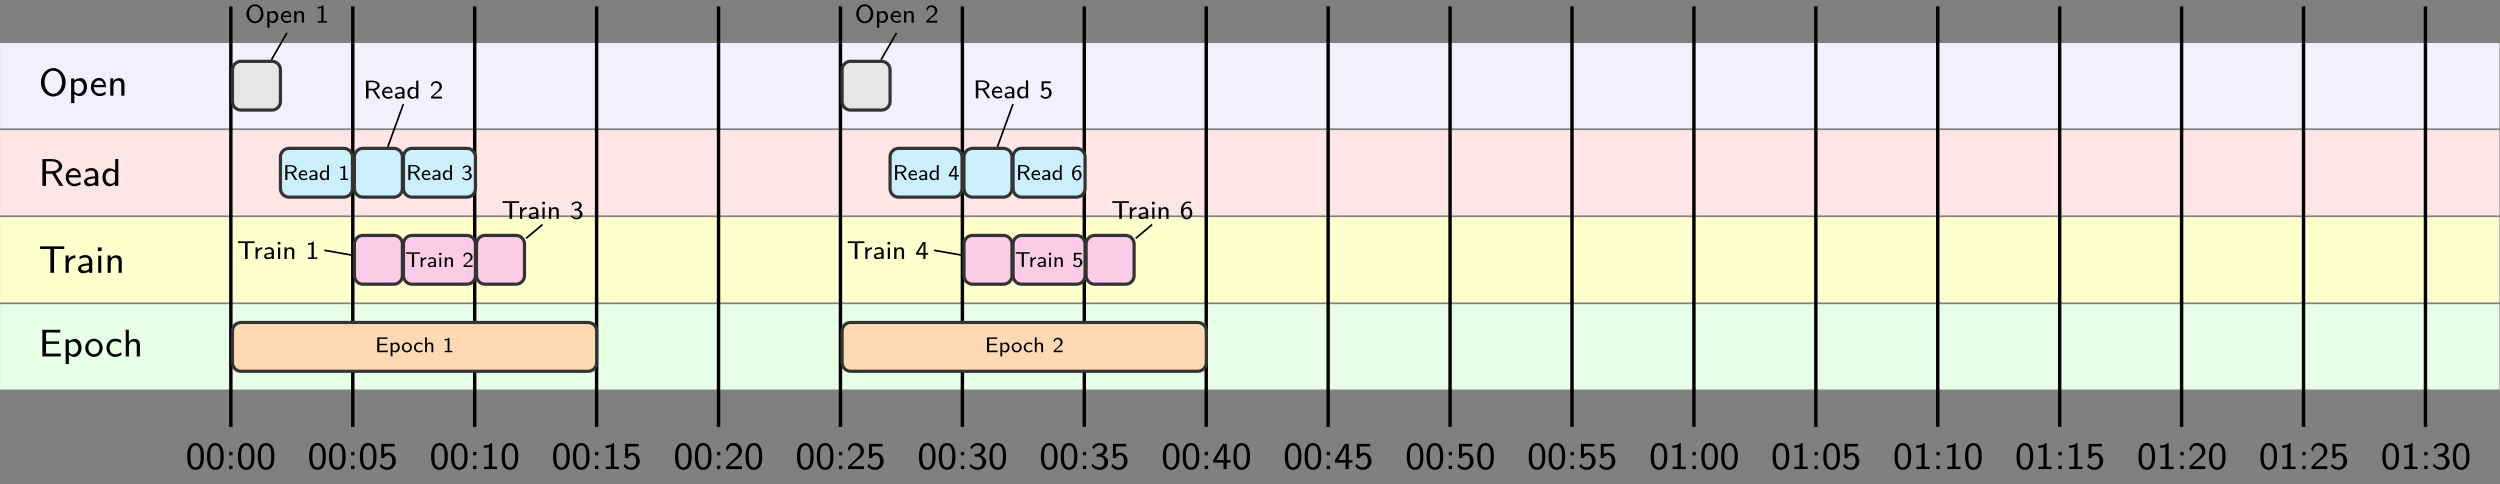 <?xml version="1.0" encoding="UTF-8" standalone="no"?>
<!-- Created with Inkscape (http://www.inkscape.org/) -->

<svg
   version="1.1"
   id="svg1"
   width="774.803"
   height="150.059"
   viewBox="0 0 774.803 150.059"
   xmlns="http://www.w3.org/2000/svg"
   xmlns:svg="http://www.w3.org/2000/svg">
  <rect x="0" y="0" width="774.803" height="150.059" fill="#808080" stroke="none"/>
  <defs
     id="defs1" />
  <g
     id="g1">
    <path
       id="path1"
       d="M -53.66,8.703 H 527.45 V 28.546 H -53.66 Z"
       style="fill:#e6ffe6;fill-opacity:1;fill-rule:nonzero;stroke:none"
       transform="matrix(1.333,0,0,-1.333,71.545,132.328)" />
    <path
       id="path2"
       d="m 5.134,2.8125e-4 v -0.68 h -0.891 l -2.531,0.012 V -2.929 H 4.747 V -3.515 H 1.712 v -2.074 h 0.34 l 2.191,0.023 h 0.773 v -0.633 H 0.857 V 2.8125e-4 Z M 9.962,-2.004 c 0,-1.066 -0.562,-2.074 -1.43,-2.074 -0.258,0 -0.926,0.047 -1.535,0.527 V -3.984 H 6.271 v 5.719 h 0.75 V -0.41 c 0.328,0.316 0.785,0.504 1.242,0.504 0.914,0 1.699,-0.879 1.699,-2.098 z m -0.75,0.012 c 0,0.867 -0.621,1.512 -1.324,1.512 -0.281,0 -0.609,-0.117 -0.867,-0.562 V -2.976 c 0.117,-0.164 0.445,-0.492 0.961,-0.492 0.668,0 1.23,0.633 1.23,1.477 z m 5.666,0.023 c 0,-1.184 -0.891,-2.168 -2.027,-2.168 -1.113,0 -2.027,0.973 -2.027,2.168 0,1.184 0.938,2.063 2.027,2.063 1.113,0 2.027,-0.902 2.027,-2.063 z m -0.738,-0.094 c 0,1.043 -0.633,1.547 -1.277,1.547 -0.691,0 -1.301,-0.539 -1.301,-1.547 0,-1.043 0.68,-1.488 1.289,-1.488 0.645,0 1.289,0.457 1.289,1.488 z m 5.115,1.734 -0.059,-0.645 c -0.434,0.305 -0.902,0.457 -1.441,0.457 -0.762,0 -1.266,-0.633 -1.266,-1.488 0,-0.68 0.34,-1.523 1.301,-1.523 0.562,0 0.855,0.117 1.301,0.422 L 19.208,-3.738 c -0.504,-0.281 -0.785,-0.398 -1.43,-0.398 -1.266,0 -2.027,1.078 -2.027,2.145 0,1.113 0.832,2.086 1.992,2.086 0.633,0 1.102,-0.188 1.512,-0.422 z m 4.283,0.328 V -2.66 c 0,-0.668 -0.176,-1.418 -1.254,-1.418 -0.516,0 -0.996,0.246 -1.324,0.645 V -6.222 H 20.245 V 2.8125e-4 h 0.738 V -2.191 c 0,-0.586 0.234,-1.301 0.914,-1.301 0.902,0 0.902,0.633 0.902,0.891 V 2.8125e-4 Z m 0,0"
       style="fill:#000000;fill-opacity:1;fill-rule:nonzero;stroke:none"
       aria-label="Epoch"
       transform="matrix(1.333,0,0,1.333,11.987,110.484)" />
    <path
       id="path3"
       d="M -53.66,28.945 H 527.45 V 48.787 H -53.66 Z"
       style="fill:#ffffcd;fill-opacity:1;fill-rule:nonzero;stroke:none"
       transform="matrix(1.333,0,0,-1.333,71.545,132.328)" />
    <path
       id="path4"
       d="M 5.954,-5.543 V -6.164 H 0.329 v 0.621 H 0.88 L 2.72,-5.555 V 1.5625e-5 H 3.575 V -5.555 l 1.84,0.012 z m 2.581,2.109 v -0.645 c -0.645,0.012 -1.242,0.328 -1.605,0.855 V -4.031 H 6.262 V 1.5625e-5 H 6.989 V -1.91 c 0,-0.938 0.727,-1.512 1.547,-1.523 z M 12.455,1.5625e-5 V -2.59 c 0,-0.891 -0.656,-1.547 -1.547,-1.547 -0.574,0 -1.008,0.152 -1.441,0.398 l 0.059,0.633 c 0.445,-0.328 0.879,-0.457 1.371,-0.457 0.504,0 0.809,0.398 0.809,0.984 v 0.375 c -1.535,0.035 -2.555,0.434 -2.555,1.16 0,0.422 0.281,1.137 1.066,1.137 0.176,0 0.949,-0.012 1.523,-0.434 V 1.5625e-5 Z m -0.75,-1.254 c 0,0.188 0,0.41 -0.316,0.598 -0.223,0.141 -0.527,0.176 -0.703,0.176 -0.457,0 -0.844,-0.223 -0.844,-0.574 0,-0.645 1.746,-0.668 1.863,-0.668 z M 14.553,1.5625e-5 V -3.984 H 13.838 V 1.5625e-5 Z M 14.635,-5.051 v -0.855 h -0.867 v 0.855 z M 19.317,1.5625e-5 V -2.66 c 0,-0.668 -0.176,-1.418 -1.254,-1.418 -0.715,0 -1.148,0.41 -1.348,0.68 V -4.031 H 16.024 V 1.5625e-5 h 0.738 V -2.191 c 0,-0.586 0.234,-1.301 0.914,-1.301 0.902,0 0.902,0.633 0.902,0.891 V 1.5625e-5 Z m 0,0"
       style="fill:#000000;fill-opacity:1;fill-rule:nonzero;stroke:none"
       aria-label="Train"
       transform="matrix(1.333,0,0,1.333,11.987,84.555)" />
    <path
       id="path5"
       d="M -53.66,49.186 H 527.45 V 69.029 H -53.66 Z"
       style="fill:#ffe6e6;fill-opacity:1;fill-rule:nonzero;stroke:none"
       transform="matrix(1.333,0,0,-1.333,71.545,132.328)" />
    <path
       id="path6"
       d="M 5.708,-8.28125e-4 3.892,-2.919 c 0.914,-0.246 1.559,-0.891 1.559,-1.629 0,-0.926 -1.043,-1.676 -2.32,-1.676 H 0.868 V -8.28125e-4 H 1.7 V -2.825 H 3.142 L 4.841,-8.28125e-4 Z M 4.677,-4.548 c 0,0.586 -0.551,1.137 -1.652,1.137 H 1.7 v -2.285 h 1.324 c 1.043,0 1.652,0.504 1.652,1.148 z m 5.127,2.578 c 0,-0.27 -0.012,-0.949 -0.363,-1.488 -0.375,-0.562 -0.949,-0.68 -1.289,-0.68 -1.043,0 -1.863,0.961 -1.863,2.109 0,1.184 0.879,2.121 1.992,2.121 0.434,0 0.949,-0.105 1.477,-0.434 l -0.059,-0.621 c -0.562,0.41 -1.09,0.48 -1.406,0.48 -0.738,0 -1.312,-0.656 -1.348,-1.488 z M 9.265,-2.497 H 7.003 c 0.141,-0.574 0.586,-1.055 1.148,-1.055 0.328,0 0.938,0.152 1.113,1.055 z M 13.856,-8.28125e-4 V -2.591 c 0,-0.891 -0.656,-1.547 -1.547,-1.547 -0.574,0 -1.008,0.152 -1.441,0.398 l 0.059,0.633 c 0.445,-0.328 0.879,-0.457 1.371,-0.457 0.504,0 0.809,0.398 0.809,0.984 v 0.375 c -1.535,0.035 -2.555,0.434 -2.555,1.16 0,0.422 0.281,1.137 1.066,1.137 0.176,0 0.949,-0.012 1.523,-0.434 v 0.34 z m -0.75,-1.254 c 0,0.188 0,0.41 -0.316,0.598 -0.223,0.141 -0.527,0.176 -0.703,0.176 -0.457,0 -0.844,-0.223 -0.844,-0.574 0,-0.645 1.746,-0.668 1.863,-0.668 z m 5.399,1.254 V -6.223 h -0.715 v 2.637 c -0.504,-0.422 -1.078,-0.492 -1.371,-0.492 -0.902,0 -1.594,0.938 -1.594,2.086 0,1.16 0.68,2.086 1.559,2.086 0.27,0 0.844,-0.059 1.371,-0.562 v 0.469 z m -0.75,-1.266 c 0,0.176 0,0.188 -0.094,0.316 -0.246,0.316 -0.551,0.469 -0.867,0.469 -0.586,0 -1.23,-0.422 -1.23,-1.5 0,-1.148 0.762,-1.512 1.324,-1.512 0.41,0 0.703,0.234 0.867,0.457 z m 0,0"
       style="fill:#000000;fill-opacity:1;fill-rule:nonzero;stroke:none"
       aria-label="Read"
       transform="matrix(1.333,0,0,1.333,11.987,57.603)" />
    <path
       id="path7"
       d="M -53.66,69.427 H 527.45 V 89.27 H -53.66 Z"
       style="fill:#f0f0ff;fill-opacity:1;fill-rule:nonzero;stroke:none"
       transform="matrix(1.333,0,0,-1.333,71.545,132.328)" />
    <path
       id="path8"
       d="m 6.282,-3.082 c 0,-1.898 -1.336,-3.34 -2.883,-3.34 -1.547,0 -2.883,1.441 -2.883,3.34 0,1.863 1.336,3.281 2.883,3.281 1.547,0 2.883,-1.418 2.883,-3.281 z m -0.855,-0.141 c 0,1.688 -0.961,2.789 -2.027,2.789 -1.066,0 -2.027,-1.102 -2.027,-2.789 0,-1.641 1.008,-2.59 2.027,-2.59 1.02,0 2.027,0.961 2.027,2.59 z m 5.81,1.219 c 0,-1.066 -0.562,-2.074 -1.43,-2.074 -0.258,0 -0.926,0.047 -1.535,0.527 V -3.984 H 7.545 v 5.719 h 0.75 v -2.145 c 0.328,0.316 0.785,0.504 1.242,0.504 0.914,0 1.699,-0.879 1.699,-2.098 z m -0.75,0.012 c 0,0.867 -0.621,1.512 -1.324,1.512 -0.281,0 -0.609,-0.117 -0.867,-0.562 v -1.934 c 0.117,-0.164 0.445,-0.492 0.961,-0.492 0.668,0 1.23,0.633 1.23,1.477 z m 5.171,0.023 c 0,-0.27 -0.012,-0.949 -0.363,-1.488 -0.375,-0.562 -0.949,-0.68 -1.289,-0.68 -1.043,0 -1.863,0.961 -1.863,2.109 0,1.184 0.879,2.121 1.992,2.121 0.434,0 0.949,-0.105 1.477,-0.434 l -0.059,-0.621 c -0.562,0.41 -1.09,0.48 -1.406,0.48 -0.738,0 -1.312,-0.656 -1.348,-1.488 z M 15.118,-2.496 H 12.857 c 0.141,-0.574 0.586,-1.055 1.148,-1.055 0.328,0 0.938,0.152 1.113,1.055 z M 19.944,2.578125e-4 V -2.66 c 0,-0.668 -0.176,-1.418 -1.254,-1.418 -0.715,0 -1.148,0.41 -1.348,0.68 V -4.031 H 16.651 V 2.578125e-4 h 0.738 V -2.191 c 0,-0.586 0.234,-1.301 0.914,-1.301 0.902,0 0.902,0.633 0.902,0.891 V 2.578125e-4 Z m 0,0"
       style="fill:#000000;fill-opacity:1;fill-rule:nonzero;stroke:none"
       aria-label="Open"
       transform="matrix(1.333,0,0,1.333,11.987,29.652)" />
    <path
       id="path9"
       d="M 0,0 V 97.796"
       style="fill:none;stroke:#000000;stroke-width:0.797;stroke-linecap:butt;stroke-linejoin:miter;stroke-miterlimit:10;stroke-dasharray:none;stroke-opacity:1"
       transform="matrix(1.333,0,0,-1.333,71.545,132.328)" />
    <path
       id="path10"
       d="m 4.232,-2.919 c 0,-0.844 -0.059,-1.641 -0.48,-2.344 -0.293,-0.492 -0.855,-0.797 -1.441,-0.797 -0.457,0 -1.09,0.164 -1.488,0.867 -0.422,0.715 -0.457,1.664 -0.457,2.273 0,0.457 0,1.477 0.41,2.203 0.445,0.785 1.125,0.914 1.523,0.914 0.516,0 1.16,-0.223 1.547,-0.961 C 4.185,-1.419 4.232,-2.192 4.232,-2.919 Z M 3.493,-3.024 c 0,0.609 0,1.23 -0.211,1.816 -0.211,0.621 -0.633,0.82 -0.973,0.82 -1.195,0 -1.195,-1.793 -1.195,-2.637 0,-0.562 0,-1.02 0.129,-1.488 0.176,-0.621 0.539,-0.961 1.055,-0.961 1.195,0 1.195,1.617 1.195,2.449 z m 5.347,0.105 c 0,-0.844 -0.059,-1.641 -0.48,-2.344 -0.293,-0.492 -0.855,-0.797 -1.441,-0.797 -0.457,0 -1.09,0.164 -1.488,0.867 -0.422,0.715 -0.457,1.664 -0.457,2.273 0,0.457 0,1.477 0.41,2.203 0.445,0.785 1.125,0.914 1.523,0.914 0.516,0 1.16,-0.223 1.547,-0.961 C 8.793,-1.419 8.84,-2.192 8.84,-2.919 Z M 8.102,-3.024 c 0,0.609 0,1.23 -0.211,1.816 -0.211,0.621 -0.633,0.82 -0.973,0.82 -1.195,0 -1.195,-1.793 -1.195,-2.637 0,-0.562 0,-1.02 0.129,-1.488 0.176,-0.621 0.539,-0.961 1.055,-0.961 1.195,0 1.195,1.617 1.195,2.449 z m 2.78,-0.188 v -0.773 h -0.773 v 0.773 z m 0,3.211 V -0.774 H 10.109 V -6.09375e-4 Z M 16.012,-2.919 c 0,-0.844 -0.059,-1.641 -0.48,-2.344 -0.293,-0.492 -0.855,-0.797 -1.441,-0.797 -0.457,0 -1.09,0.164 -1.488,0.867 -0.422,0.715 -0.457,1.664 -0.457,2.273 0,0.457 0,1.477 0.41,2.203 0.445,0.785 1.125,0.914 1.523,0.914 0.516,0 1.16,-0.223 1.547,-0.961 0.34,-0.656 0.387,-1.43 0.387,-2.156 z m -0.738,-0.105 c 0,0.609 0,1.23 -0.211,1.816 -0.211,0.621 -0.633,0.82 -0.973,0.82 -1.195,0 -1.195,-1.793 -1.195,-2.637 0,-0.562 0,-1.02 0.129,-1.488 0.176,-0.621 0.539,-0.961 1.055,-0.961 1.195,0 1.195,1.617 1.195,2.449 z m 5.347,0.105 c 0,-0.844 -0.059,-1.641 -0.48,-2.344 -0.293,-0.492 -0.855,-0.797 -1.441,-0.797 -0.457,0 -1.09,0.164 -1.488,0.867 -0.422,0.715 -0.457,1.664 -0.457,2.273 0,0.457 0,1.477 0.41,2.203 0.445,0.785 1.125,0.914 1.523,0.914 0.516,0 1.16,-0.223 1.547,-0.961 0.34,-0.656 0.387,-1.43 0.387,-2.156 z m -0.738,-0.105 c 0,0.609 0,1.23 -0.211,1.816 -0.211,0.621 -0.633,0.82 -0.973,0.82 -1.195,0 -1.195,-1.793 -1.195,-2.637 0,-0.562 0,-1.02 0.129,-1.488 0.176,-0.621 0.539,-0.961 1.055,-0.961 1.195,0 1.195,1.617 1.195,2.449 z m 0,0"
       style="fill:#000000;fill-opacity:1;fill-rule:nonzero;stroke:none"
       aria-label="00:00"
       transform="matrix(1.333,0,0,1.333,57.545,145.368)" />
    <path
       id="path11"
       d="M 28.347,0 V 97.796"
       style="fill:none;stroke:#000000;stroke-width:0.797;stroke-linecap:butt;stroke-linejoin:miter;stroke-miterlimit:10;stroke-dasharray:none;stroke-opacity:1"
       transform="matrix(1.333,0,0,-1.333,71.545,132.328)" />
    <path
       id="path12"
       d="m 4.229,-2.919 c 0,-0.844 -0.059,-1.641 -0.48,-2.344 -0.293,-0.492 -0.855,-0.797 -1.441,-0.797 -0.457,0 -1.09,0.164 -1.488,0.867 -0.422,0.715 -0.457,1.664 -0.457,2.273 0,0.457 0,1.477 0.41,2.203 0.445,0.785 1.125,0.914 1.523,0.914 0.516,0 1.16,-0.223 1.547,-0.961 C 4.182,-1.419 4.229,-2.192 4.229,-2.919 Z M 3.491,-3.024 c 0,0.609 0,1.23 -0.211,1.816 -0.211,0.621 -0.633,0.82 -0.973,0.82 -1.195,0 -1.195,-1.793 -1.195,-2.637 0,-0.562 0,-1.02 0.129,-1.488 0.176,-0.621 0.539,-0.961 1.055,-0.961 1.195,0 1.195,1.617 1.195,2.449 z M 8.838,-2.919 c 0,-0.844 -0.059,-1.641 -0.48,-2.344 -0.293,-0.492 -0.855,-0.797 -1.441,-0.797 -0.457,0 -1.09,0.164 -1.488,0.867 -0.422,0.715 -0.457,1.664 -0.457,2.273 0,0.457 0,1.477 0.41,2.203 0.445,0.785 1.125,0.914 1.523,0.914 0.516,0 1.16,-0.223 1.547,-0.961 C 8.791,-1.419 8.838,-2.192 8.838,-2.919 Z M 8.099,-3.024 c 0,0.609 0,1.23 -0.211,1.816 -0.211,0.621 -0.633,0.82 -0.973,0.82 -1.195,0 -1.195,-1.793 -1.195,-2.637 0,-0.562 0,-1.02 0.129,-1.488 0.176,-0.621 0.539,-0.961 1.055,-0.961 1.195,0 1.195,1.617 1.195,2.449 z m 2.783,-0.188 v -0.773 h -0.773 v 0.773 z m 0,3.211 V -0.774 H 10.109 V -6.09375e-4 Z M 16.013,-2.919 c 0,-0.844 -0.059,-1.641 -0.48,-2.344 -0.293,-0.492 -0.855,-0.797 -1.441,-0.797 -0.457,0 -1.09,0.164 -1.488,0.867 -0.422,0.715 -0.457,1.664 -0.457,2.273 0,0.457 0,1.477 0.41,2.203 0.445,0.785 1.125,0.914 1.523,0.914 0.516,0 1.16,-0.223 1.547,-0.961 0.34,-0.656 0.387,-1.43 0.387,-2.156 z m -0.738,-0.105 c 0,0.609 0,1.23 -0.211,1.816 -0.211,0.621 -0.633,0.82 -0.973,0.82 -1.195,0 -1.195,-1.793 -1.195,-2.637 0,-0.562 0,-1.02 0.129,-1.488 0.176,-0.621 0.539,-0.961 1.055,-0.961 1.195,0 1.195,1.617 1.195,2.449 z m 5.253,1.207 c 0,-1.113 -0.797,-2.004 -1.746,-2.004 -0.117,0 -0.551,0 -0.973,0.363 v -1.793 h 2.414 v -0.609 h -3.105 v 3.328 h 0.645 c 0.293,-0.656 0.832,-0.703 1.008,-0.703 0.363,0 0.902,0.281 0.902,1.406 0,1.09 -0.645,1.441 -1.184,1.441 -0.469,0 -1.078,-0.223 -1.43,-0.82 l -0.316,0.527 c 0.141,0.199 0.738,0.879 1.758,0.879 1.113,0 2.027,-0.902 2.027,-2.016 z m 0,0"
       style="fill:#000000;fill-opacity:1;fill-rule:nonzero;stroke:none"
       aria-label="00:05"
       transform="matrix(1.333,0,0,1.333,95.341,145.368)" />
    <path
       id="path13"
       d="M 56.694,0 V 97.796"
       style="fill:none;stroke:#000000;stroke-width:0.797;stroke-linecap:butt;stroke-linejoin:miter;stroke-miterlimit:10;stroke-dasharray:none;stroke-opacity:1"
       transform="matrix(1.333,0,0,-1.333,71.545,132.328)" />
    <path
       id="path14"
       d="m 4.231,-2.919 c 0,-0.844 -0.059,-1.641 -0.48,-2.344 -0.293,-0.492 -0.855,-0.797 -1.441,-0.797 -0.457,0 -1.09,0.164 -1.488,0.867 -0.422,0.715 -0.457,1.664 -0.457,2.273 0,0.457 0,1.477 0.41,2.203 0.445,0.785 1.125,0.914 1.523,0.914 0.516,0 1.16,-0.223 1.547,-0.961 C 4.184,-1.419 4.231,-2.192 4.231,-2.919 Z M 3.493,-3.024 c 0,0.609 0,1.23 -0.211,1.816 -0.211,0.621 -0.633,0.82 -0.973,0.82 -1.195,0 -1.195,-1.793 -1.195,-2.637 0,-0.562 0,-1.02 0.129,-1.488 0.176,-0.621 0.539,-0.961 1.055,-0.961 1.195,0 1.195,1.617 1.195,2.449 z m 5.347,0.105 c 0,-0.844 -0.059,-1.641 -0.48,-2.344 -0.293,-0.492 -0.855,-0.797 -1.441,-0.797 -0.457,0 -1.09,0.164 -1.488,0.867 -0.422,0.715 -0.457,1.664 -0.457,2.273 0,0.457 0,1.477 0.41,2.203 0.445,0.785 1.125,0.914 1.523,0.914 0.516,0 1.16,-0.223 1.547,-0.961 C 8.793,-1.419 8.839,-2.192 8.839,-2.919 Z M 8.101,-3.024 c 0,0.609 0,1.23 -0.211,1.816 -0.211,0.621 -0.633,0.82 -0.973,0.82 -1.195,0 -1.195,-1.793 -1.195,-2.637 0,-0.562 0,-1.02 0.129,-1.488 0.176,-0.621 0.539,-0.961 1.055,-0.961 1.195,0 1.195,1.617 1.195,2.449 z m 2.78,-0.188 v -0.773 h -0.773 v 0.773 z m 0,3.211 V -0.774 h -0.773 v 0.773 z m 4.813,0 V -0.551 H 14.546 V -6.059 h -0.188 c -0.598,0.586 -1.453,0.586 -1.77,0.586 v 0.551 c 0.246,0 0.703,0 1.195,-0.211 v 4.582 H 12.636 V -6.09375e-4 Z M 20.62,-2.919 c 0,-0.844 -0.059,-1.641 -0.48,-2.344 -0.293,-0.492 -0.855,-0.797 -1.441,-0.797 -0.457,0 -1.09,0.164 -1.488,0.867 -0.422,0.715 -0.457,1.664 -0.457,2.273 0,0.457 0,1.477 0.41,2.203 0.445,0.785 1.125,0.914 1.523,0.914 0.516,0 1.16,-0.223 1.547,-0.961 0.34,-0.656 0.387,-1.43 0.387,-2.156 z m -0.738,-0.105 c 0,0.609 0,1.23 -0.211,1.816 -0.211,0.621 -0.633,0.82 -0.973,0.82 -1.195,0 -1.195,-1.793 -1.195,-2.637 0,-0.562 0,-1.02 0.129,-1.488 0.176,-0.621 0.539,-0.961 1.055,-0.961 1.195,0 1.195,1.617 1.195,2.449 z m 0,0"
       style="fill:#000000;fill-opacity:1;fill-rule:nonzero;stroke:none"
       aria-label="00:10"
       transform="matrix(1.333,0,0,1.333,133.136,145.368)" />
    <path
       id="path15"
       d="M 85.04,0 V 97.796"
       style="fill:none;stroke:#000000;stroke-width:0.797;stroke-linecap:butt;stroke-linejoin:miter;stroke-miterlimit:10;stroke-dasharray:none;stroke-opacity:1"
       transform="matrix(1.333,0,0,-1.333,71.545,132.328)" />
    <path
       id="path16"
       d="m 4.232,-2.919 c 0,-0.844 -0.059,-1.641 -0.48,-2.344 -0.293,-0.492 -0.855,-0.797 -1.441,-0.797 -0.457,0 -1.09,0.164 -1.488,0.867 -0.422,0.715 -0.457,1.664 -0.457,2.273 0,0.457 0,1.477 0.41,2.203 0.445,0.785 1.125,0.914 1.523,0.914 0.516,0 1.16,-0.223 1.547,-0.961 C 4.185,-1.419 4.232,-2.192 4.232,-2.919 Z M 3.493,-3.024 c 0,0.609 0,1.23 -0.211,1.816 -0.211,0.621 -0.633,0.82 -0.973,0.82 -1.195,0 -1.195,-1.793 -1.195,-2.637 0,-0.562 0,-1.02 0.129,-1.488 0.176,-0.621 0.539,-0.961 1.055,-0.961 1.195,0 1.195,1.617 1.195,2.449 z m 5.347,0.105 c 0,-0.844 -0.059,-1.641 -0.48,-2.344 -0.293,-0.492 -0.855,-0.797 -1.441,-0.797 -0.457,0 -1.09,0.164 -1.488,0.867 -0.422,0.715 -0.457,1.664 -0.457,2.273 0,0.457 0,1.477 0.41,2.203 0.445,0.785 1.125,0.914 1.523,0.914 0.516,0 1.16,-0.223 1.547,-0.961 C 8.793,-1.419 8.84,-2.192 8.84,-2.919 Z M 8.102,-3.024 c 0,0.609 0,1.23 -0.211,1.816 -0.211,0.621 -0.633,0.82 -0.973,0.82 -1.195,0 -1.195,-1.793 -1.195,-2.637 0,-0.562 0,-1.02 0.129,-1.488 0.176,-0.621 0.539,-0.961 1.055,-0.961 1.195,0 1.195,1.617 1.195,2.449 z m 2.78,-0.188 v -0.773 h -0.773 v 0.773 z m 0,3.211 V -0.774 h -0.773 v 0.773 z m 4.813,0 V -0.551 H 14.547 V -6.059 h -0.188 c -0.598,0.586 -1.453,0.586 -1.77,0.586 v 0.551 c 0.246,0 0.703,0 1.195,-0.211 v 4.582 H 12.637 V -6.09375e-4 Z M 20.527,-1.817 c 0,-1.113 -0.797,-2.004 -1.746,-2.004 -0.117,0 -0.551,0 -0.973,0.363 v -1.793 h 2.414 v -0.609 H 17.116 v 3.328 h 0.645 c 0.293,-0.656 0.832,-0.703 1.008,-0.703 0.363,0 0.902,0.281 0.902,1.406 0,1.09 -0.645,1.441 -1.184,1.441 -0.469,0 -1.078,-0.223 -1.43,-0.82 l -0.316,0.527 c 0.141,0.199 0.738,0.879 1.758,0.879 1.113,0 2.027,-0.902 2.027,-2.016 z m 0,0"
       style="fill:#000000;fill-opacity:1;fill-rule:nonzero;stroke:none"
       aria-label="00:15"
       transform="matrix(1.333,0,0,1.333,170.932,145.368)" />
    <path
       id="path17"
       d="M 113.387,0 V 97.796"
       style="fill:none;stroke:#000000;stroke-width:0.797;stroke-linecap:butt;stroke-linejoin:miter;stroke-miterlimit:10;stroke-dasharray:none;stroke-opacity:1"
       transform="matrix(1.333,0,0,-1.333,71.545,132.328)" />
    <path
       id="path18"
       d="m 4.23,-2.919 c 0,-0.844 -0.059,-1.641 -0.48,-2.344 -0.293,-0.492 -0.855,-0.797 -1.441,-0.797 -0.457,0 -1.09,0.164 -1.488,0.867 -0.422,0.715 -0.457,1.664 -0.457,2.273 0,0.457 0,1.477 0.41,2.203 0.445,0.785 1.125,0.914 1.523,0.914 0.516,0 1.16,-0.223 1.547,-0.961 C 4.184,-1.419 4.23,-2.192 4.23,-2.919 Z M 3.492,-3.024 c 0,0.609 0,1.23 -0.211,1.816 -0.211,0.621 -0.633,0.82 -0.973,0.82 -1.195,0 -1.195,-1.793 -1.195,-2.637 0,-0.562 0,-1.02 0.129,-1.488 0.176,-0.621 0.539,-0.961 1.055,-0.961 1.195,0 1.195,1.617 1.195,2.449 z m 5.347,0.105 c 0,-0.844 -0.059,-1.641 -0.48,-2.344 -0.293,-0.492 -0.855,-0.797 -1.441,-0.797 -0.457,0 -1.09,0.164 -1.488,0.867 -0.422,0.715 -0.457,1.664 -0.457,2.273 0,0.457 0,1.477 0.41,2.203 0.445,0.785 1.125,0.914 1.523,0.914 0.516,0 1.16,-0.223 1.547,-0.961 C 8.792,-1.419 8.839,-2.192 8.839,-2.919 Z M 8.101,-3.024 c 0,0.609 0,1.23 -0.211,1.816 -0.211,0.621 -0.633,0.82 -0.973,0.82 -1.195,0 -1.195,-1.793 -1.195,-2.637 0,-0.562 0,-1.02 0.129,-1.488 0.176,-0.621 0.539,-0.961 1.055,-0.961 1.195,0 1.195,1.617 1.195,2.449 z m 2.78,-0.188 v -0.773 h -0.773 v 0.773 z m 0,3.211 V -0.774 h -0.773 v 0.773 z m 5.039,0 V -0.669 h -1.676 c -0.117,0 -0.223,0 -0.328,0 h -0.984 l 1.465,-1.336 c 0.949,-0.762 1.523,-1.254 1.523,-2.121 0,-1.031 -0.738,-1.934 -1.957,-1.934 -0.949,0 -1.512,0.551 -1.793,1.43 L 12.58,-4.102 c 0.234,-1.055 0.703,-1.348 1.254,-1.348 0.797,0 1.301,0.609 1.301,1.348 0,0.809 -0.574,1.336 -1.23,1.922 l -1.664,1.57 V -6.09375e-4 Z M 20.622,-2.919 c 0,-0.844 -0.059,-1.641 -0.48,-2.344 -0.293,-0.492 -0.855,-0.797 -1.441,-0.797 -0.457,0 -1.09,0.164 -1.488,0.867 -0.422,0.715 -0.457,1.664 -0.457,2.273 0,0.457 0,1.477 0.41,2.203 0.445,0.785 1.125,0.914 1.523,0.914 0.516,0 1.16,-0.223 1.547,-0.961 0.34,-0.656 0.387,-1.43 0.387,-2.156 z m -0.738,-0.105 c 0,0.609 0,1.23 -0.211,1.816 -0.211,0.621 -0.633,0.82 -0.973,0.82 -1.195,0 -1.195,-1.793 -1.195,-2.637 0,-0.562 0,-1.02 0.129,-1.488 0.176,-0.621 0.539,-0.961 1.055,-0.961 1.195,0 1.195,1.617 1.195,2.449 z m 0,0"
       style="fill:#000000;fill-opacity:1;fill-rule:nonzero;stroke:none"
       aria-label="00:20"
       transform="matrix(1.333,0,0,1.333,208.727,145.368)" />
    <path
       id="path19"
       d="M 141.734,0 V 97.796"
       style="fill:none;stroke:#000000;stroke-width:0.797;stroke-linecap:butt;stroke-linejoin:miter;stroke-miterlimit:10;stroke-dasharray:none;stroke-opacity:1"
       transform="matrix(1.333,0,0,-1.333,71.545,132.328)" />
    <path
       id="path20"
       d="m 4.231,-2.919 c 0,-0.844 -0.059,-1.641 -0.48,-2.344 -0.293,-0.492 -0.855,-0.797 -1.441,-0.797 -0.457,0 -1.09,0.164 -1.488,0.867 -0.422,0.715 -0.457,1.664 -0.457,2.273 0,0.457 0,1.477 0.41,2.203 0.445,0.785 1.125,0.914 1.523,0.914 0.516,0 1.16,-0.223 1.547,-0.961 C 4.184,-1.419 4.231,-2.192 4.231,-2.919 Z M 3.493,-3.024 c 0,0.609 0,1.23 -0.211,1.816 -0.211,0.621 -0.633,0.82 -0.973,0.82 -1.195,0 -1.195,-1.793 -1.195,-2.637 0,-0.562 0,-1.02 0.129,-1.488 0.176,-0.621 0.539,-0.961 1.055,-0.961 1.195,0 1.195,1.617 1.195,2.449 z m 5.347,0.105 c 0,-0.844 -0.059,-1.641 -0.48,-2.344 -0.293,-0.492 -0.855,-0.797 -1.441,-0.797 -0.457,0 -1.09,0.164 -1.488,0.867 -0.422,0.715 -0.457,1.664 -0.457,2.273 0,0.457 0,1.477 0.41,2.203 0.445,0.785 1.125,0.914 1.523,0.914 0.516,0 1.16,-0.223 1.547,-0.961 C 8.793,-1.419 8.839,-2.192 8.839,-2.919 Z M 8.101,-3.024 c 0,0.609 0,1.23 -0.211,1.816 -0.211,0.621 -0.633,0.82 -0.973,0.82 -1.195,0 -1.195,-1.793 -1.195,-2.637 0,-0.562 0,-1.02 0.129,-1.488 0.176,-0.621 0.539,-0.961 1.055,-0.961 1.195,0 1.195,1.617 1.195,2.449 z m 2.78,-0.188 V -3.985 H 10.108 v 0.773 z m 0,3.211 V -0.774 H 10.108 v 0.773 z m 5.036,0 V -0.669 h -1.676 c -0.117,0 -0.223,0 -0.328,0 h -0.984 l 1.465,-1.336 c 0.949,-0.762 1.523,-1.254 1.523,-2.121 0,-1.031 -0.738,-1.934 -1.957,-1.934 -0.949,0 -1.512,0.551 -1.793,1.43 l 0.41,0.527 c 0.234,-1.055 0.703,-1.348 1.254,-1.348 0.797,0 1.301,0.609 1.301,1.348 0,0.809 -0.574,1.336 -1.23,1.922 l -1.664,1.57 V -6.09375e-4 Z M 20.526,-1.817 c 0,-1.113 -0.797,-2.004 -1.746,-2.004 -0.117,0 -0.551,0 -0.973,0.363 v -1.793 h 2.414 v -0.609 h -3.105 v 3.328 h 0.645 c 0.293,-0.656 0.832,-0.703 1.008,-0.703 0.363,0 0.902,0.281 0.902,1.406 0,1.09 -0.645,1.441 -1.184,1.441 -0.469,0 -1.078,-0.223 -1.43,-0.82 l -0.316,0.527 c 0.141,0.199 0.738,0.879 1.758,0.879 1.113,0 2.027,-0.902 2.027,-2.016 z m 0,0"
       style="fill:#000000;fill-opacity:1;fill-rule:nonzero;stroke:none"
       aria-label="00:25"
       transform="matrix(1.333,0,0,1.333,246.523,145.368)" />
    <path
       id="path21"
       d="M 170.081,0 V 97.796"
       style="fill:none;stroke:#000000;stroke-width:0.797;stroke-linecap:butt;stroke-linejoin:miter;stroke-miterlimit:10;stroke-dasharray:none;stroke-opacity:1"
       transform="matrix(1.333,0,0,-1.333,71.545,132.328)" />
    <path
       id="path22"
       d="m 4.23,-2.919 c 0,-0.844 -0.059,-1.641 -0.48,-2.344 -0.293,-0.492 -0.855,-0.797 -1.441,-0.797 -0.457,0 -1.09,0.164 -1.488,0.867 -0.422,0.715 -0.457,1.664 -0.457,2.273 0,0.457 0,1.477 0.41,2.203 0.445,0.785 1.125,0.914 1.523,0.914 0.516,0 1.16,-0.223 1.547,-0.961 C 4.183,-1.419 4.23,-2.192 4.23,-2.919 Z M 3.491,-3.024 c 0,0.609 0,1.23 -0.211,1.816 -0.211,0.621 -0.633,0.82 -0.973,0.82 -1.195,0 -1.195,-1.793 -1.195,-2.637 0,-0.562 0,-1.02 0.129,-1.488 0.176,-0.621 0.539,-0.961 1.055,-0.961 1.195,0 1.195,1.617 1.195,2.449 z m 5.347,0.105 c 0,-0.844 -0.059,-1.641 -0.48,-2.344 -0.293,-0.492 -0.855,-0.797 -1.441,-0.797 -0.457,0 -1.09,0.164 -1.488,0.867 -0.422,0.715 -0.457,1.664 -0.457,2.273 0,0.457 0,1.477 0.41,2.203 0.445,0.785 1.125,0.914 1.523,0.914 0.516,0 1.16,-0.223 1.547,-0.961 C 8.791,-1.419 8.838,-2.192 8.838,-2.919 Z M 8.1,-3.024 c 0,0.609 0,1.23 -0.211,1.816 -0.211,0.621 -0.633,0.82 -0.973,0.82 -1.195,0 -1.195,-1.793 -1.195,-2.637 0,-0.562 0,-1.02 0.129,-1.488 0.176,-0.621 0.539,-0.961 1.055,-0.961 1.195,0 1.195,1.617 1.195,2.449 z m 2.78,-0.188 v -0.773 h -0.773 v 0.773 z m 0,3.211 V -0.774 H 10.107 V -6.09375e-4 Z M 16.001,-1.618 c 0,-0.715 -0.527,-1.301 -1.266,-1.547 0.633,-0.328 1.008,-0.902 1.008,-1.523 0,-0.773 -0.762,-1.371 -1.688,-1.371 -0.75,0 -1.383,0.387 -1.758,0.949 l 0.34,0.516 c 0.398,-0.785 1.078,-0.914 1.418,-0.914 0.457,0 0.902,0.258 0.902,0.82 0,0.328 -0.188,1.102 -1.16,1.195 -0.164,0.012 -0.316,0.023 -0.48,0.035 v 0.574 h 0.668 c 0.867,0 1.148,0.715 1.148,1.254 0,0.703 -0.422,1.242 -1.102,1.242 -0.738,0 -1.418,-0.398 -1.758,-0.891 -0.07,0.363 -0.07,0.387 -0.105,0.574 0.434,0.527 1.125,0.902 1.887,0.902 1.125,0 1.945,-0.879 1.945,-1.816 z m 4.62,-1.301 c 0,-0.844 -0.059,-1.641 -0.48,-2.344 -0.293,-0.492 -0.855,-0.797 -1.441,-0.797 -0.457,0 -1.09,0.164 -1.488,0.867 -0.422,0.715 -0.457,1.664 -0.457,2.273 0,0.457 0,1.477 0.41,2.203 0.445,0.785 1.125,0.914 1.523,0.914 0.516,0 1.16,-0.223 1.547,-0.961 0.34,-0.656 0.387,-1.43 0.387,-2.156 z m -0.738,-0.105 c 0,0.609 0,1.23 -0.211,1.816 -0.211,0.621 -0.633,0.82 -0.973,0.82 -1.195,0 -1.195,-1.793 -1.195,-2.637 0,-0.562 0,-1.02 0.129,-1.488 0.176,-0.621 0.539,-0.961 1.055,-0.961 1.195,0 1.195,1.617 1.195,2.449 z m 0,0"
       style="fill:#000000;fill-opacity:1;fill-rule:nonzero;stroke:none"
       aria-label="00:30"
       transform="matrix(1.333,0,0,1.333,284.317,145.368)" />
    <path
       id="path23"
       d="M 198.428,0 V 97.796"
       style="fill:none;stroke:#000000;stroke-width:0.797;stroke-linecap:butt;stroke-linejoin:miter;stroke-miterlimit:10;stroke-dasharray:none;stroke-opacity:1"
       transform="matrix(1.333,0,0,-1.333,71.545,132.328)" />
    <path
       id="path24"
       d="m 4.231,-2.919 c 0,-0.844 -0.059,-1.641 -0.48,-2.344 -0.293,-0.492 -0.855,-0.797 -1.441,-0.797 -0.457,0 -1.09,0.164 -1.488,0.867 -0.422,0.715 -0.457,1.664 -0.457,2.273 0,0.457 0,1.477 0.41,2.203 0.445,0.785 1.125,0.914 1.523,0.914 0.516,0 1.16,-0.223 1.547,-0.961 C 4.185,-1.419 4.231,-2.192 4.231,-2.919 Z M 3.493,-3.024 c 0,0.609 0,1.23 -0.211,1.816 -0.211,0.621 -0.633,0.82 -0.973,0.82 -1.195,0 -1.195,-1.793 -1.195,-2.637 0,-0.562 0,-1.02 0.129,-1.488 0.176,-0.621 0.539,-0.961 1.055,-0.961 1.195,0 1.195,1.617 1.195,2.449 z m 5.347,0.105 c 0,-0.844 -0.059,-1.641 -0.48,-2.344 -0.293,-0.492 -0.855,-0.797 -1.441,-0.797 -0.457,0 -1.09,0.164 -1.488,0.867 -0.422,0.715 -0.457,1.664 -0.457,2.273 0,0.457 0,1.477 0.41,2.203 0.445,0.785 1.125,0.914 1.523,0.914 0.516,0 1.16,-0.223 1.547,-0.961 C 8.793,-1.419 8.84,-2.192 8.84,-2.919 Z M 8.102,-3.024 c 0,0.609 0,1.23 -0.211,1.816 -0.211,0.621 -0.633,0.82 -0.973,0.82 -1.195,0 -1.195,-1.793 -1.195,-2.637 0,-0.562 0,-1.02 0.129,-1.488 0.176,-0.621 0.539,-0.961 1.055,-0.961 1.195,0 1.195,1.617 1.195,2.449 z m 2.78,-0.188 v -0.773 h -0.773 v 0.773 z m 0,3.211 V -0.774 H 10.108 V -6.09375e-4 Z M 16,-1.618 c 0,-0.715 -0.527,-1.301 -1.266,-1.547 0.633,-0.328 1.008,-0.902 1.008,-1.523 0,-0.773 -0.762,-1.371 -1.688,-1.371 -0.75,0 -1.383,0.387 -1.758,0.949 l 0.34,0.516 c 0.398,-0.785 1.078,-0.914 1.418,-0.914 0.457,0 0.902,0.258 0.902,0.82 0,0.328 -0.188,1.102 -1.16,1.195 -0.164,0.012 -0.316,0.023 -0.48,0.035 v 0.574 h 0.668 c 0.867,0 1.148,0.715 1.148,1.254 0,0.703 -0.422,1.242 -1.102,1.242 -0.738,0 -1.418,-0.398 -1.758,-0.891 -0.07,0.363 -0.07,0.387 -0.105,0.574 0.434,0.527 1.125,0.902 1.887,0.902 1.125,0 1.945,-0.879 1.945,-1.816 z m 4.526,-0.199 c 0,-1.113 -0.797,-2.004 -1.746,-2.004 -0.117,0 -0.551,0 -0.973,0.363 v -1.793 h 2.414 v -0.609 h -3.105 v 3.328 h 0.645 c 0.293,-0.656 0.832,-0.703 1.008,-0.703 0.363,0 0.902,0.281 0.902,1.406 0,1.09 -0.645,1.441 -1.184,1.441 -0.469,0 -1.078,-0.223 -1.43,-0.82 l -0.316,0.527 c 0.141,0.199 0.738,0.879 1.758,0.879 1.113,0 2.027,-0.902 2.027,-2.016 z m 0,0"
       style="fill:#000000;fill-opacity:1;fill-rule:nonzero;stroke:none"
       aria-label="00:35"
       transform="matrix(1.333,0,0,1.333,322.112,145.368)" />
    <path
       id="path25"
       d="M 226.774,0 V 97.796"
       style="fill:none;stroke:#000000;stroke-width:0.797;stroke-linecap:butt;stroke-linejoin:miter;stroke-miterlimit:10;stroke-dasharray:none;stroke-opacity:1"
       transform="matrix(1.333,0,0,-1.333,71.545,132.328)" />
    <path
       id="path26"
       d="m 4.229,-2.919 c 0,-0.844 -0.059,-1.641 -0.48,-2.344 -0.293,-0.492 -0.855,-0.797 -1.441,-0.797 -0.457,0 -1.09,0.164 -1.488,0.867 -0.422,0.715 -0.457,1.664 -0.457,2.273 0,0.457 0,1.477 0.41,2.203 0.445,0.785 1.125,0.914 1.523,0.914 0.516,0 1.16,-0.223 1.547,-0.961 C 4.182,-1.419 4.229,-2.192 4.229,-2.919 Z M 3.491,-3.024 c 0,0.609 0,1.23 -0.211,1.816 C 3.069,-0.587 2.647,-0.387 2.307,-0.387 c -1.195,0 -1.195,-1.793 -1.195,-2.637 0,-0.562 0,-1.02 0.129,-1.488 0.176,-0.621 0.539,-0.961 1.055,-0.961 1.195,0 1.195,1.617 1.195,2.449 z m 5.35,0.105 c 0,-0.844 -0.059,-1.641 -0.48,-2.344 -0.293,-0.492 -0.855,-0.797 -1.441,-0.797 -0.457,0 -1.09,0.164 -1.488,0.867 -0.422,0.715 -0.457,1.664 -0.457,2.273 0,0.457 0,1.477 0.41,2.203 0.445,0.785 1.125,0.914 1.523,0.914 0.516,0 1.16,-0.223 1.547,-0.961 C 8.794,-1.419 8.84,-2.192 8.84,-2.919 Z M 8.102,-3.024 c 0,0.609 0,1.23 -0.211,1.816 -0.211,0.621 -0.633,0.82 -0.973,0.82 -1.195,0 -1.195,-1.793 -1.195,-2.637 0,-0.562 0,-1.02 0.129,-1.488 0.176,-0.621 0.539,-0.961 1.055,-0.961 1.195,0 1.195,1.617 1.195,2.449 z m 2.78,-0.188 v -0.773 h -0.773 v 0.773 z m 0,3.211 V -0.774 H 10.109 V -6.09375e-4 Z M 16.118,-1.501 v -0.574 h -0.891 v -3.785 h -0.867 l -2.32,3.785 v 0.574 h 2.426 v 1.5 h 0.762 V -1.501 Z m -1.594,-0.574 h -1.734 l 0.539,-0.902 c 0.27,-0.457 1.184,-2.016 1.195,-2.473 z m 6.097,-0.844 c 0,-0.844 -0.059,-1.641 -0.48,-2.344 -0.293,-0.492 -0.855,-0.797 -1.441,-0.797 -0.457,0 -1.09,0.164 -1.488,0.867 -0.422,0.715 -0.457,1.664 -0.457,2.273 0,0.457 0,1.477 0.41,2.203 0.445,0.785 1.125,0.914 1.523,0.914 0.516,0 1.16,-0.223 1.547,-0.961 0.34,-0.656 0.387,-1.43 0.387,-2.156 z m -0.738,-0.105 c 0,0.609 0,1.23 -0.211,1.816 -0.211,0.621 -0.633,0.82 -0.973,0.82 -1.195,0 -1.195,-1.793 -1.195,-2.637 0,-0.562 0,-1.02 0.129,-1.488 0.176,-0.621 0.539,-0.961 1.055,-0.961 1.195,0 1.195,1.617 1.195,2.449 z m 0,0"
       style="fill:#000000;fill-opacity:1;fill-rule:nonzero;stroke:none"
       aria-label="00:40"
       transform="matrix(1.333,0,0,1.333,359.908,145.368)" />
    <path
       id="path27"
       d="M 255.121,0 V 97.796"
       style="fill:none;stroke:#000000;stroke-width:0.797;stroke-linecap:butt;stroke-linejoin:miter;stroke-miterlimit:10;stroke-dasharray:none;stroke-opacity:1"
       transform="matrix(1.333,0,0,-1.333,71.545,132.328)" />
    <path
       id="path28"
       d="m 4.231,-2.919 c 0,-0.844 -0.059,-1.641 -0.48,-2.344 -0.293,-0.492 -0.855,-0.797 -1.441,-0.797 -0.457,0 -1.09,0.164 -1.488,0.867 -0.422,0.715 -0.457,1.664 -0.457,2.273 0,0.457 0,1.477 0.41,2.203 0.445,0.785 1.125,0.914 1.523,0.914 0.516,0 1.16,-0.223 1.547,-0.961 C 4.184,-1.419 4.231,-2.192 4.231,-2.919 Z M 3.493,-3.024 c 0,0.609 0,1.23 -0.211,1.816 -0.211,0.621 -0.633,0.82 -0.973,0.82 -1.195,0 -1.195,-1.793 -1.195,-2.637 0,-0.562 0,-1.02 0.129,-1.488 0.176,-0.621 0.539,-0.961 1.055,-0.961 1.195,0 1.195,1.617 1.195,2.449 z m 5.347,0.105 c 0,-0.844 -0.059,-1.641 -0.48,-2.344 -0.293,-0.492 -0.855,-0.797 -1.441,-0.797 -0.457,0 -1.09,0.164 -1.488,0.867 -0.422,0.715 -0.457,1.664 -0.457,2.273 0,0.457 0,1.477 0.41,2.203 0.445,0.785 1.125,0.914 1.523,0.914 0.516,0 1.16,-0.223 1.547,-0.961 C 8.792,-1.419 8.839,-2.192 8.839,-2.919 Z M 8.101,-3.024 c 0,0.609 0,1.23 -0.211,1.816 -0.211,0.621 -0.633,0.82 -0.973,0.82 -1.195,0 -1.195,-1.793 -1.195,-2.637 0,-0.562 0,-1.02 0.129,-1.488 0.176,-0.621 0.539,-0.961 1.055,-0.961 1.195,0 1.195,1.617 1.195,2.449 z m 2.78,-0.188 v -0.773 h -0.773 v 0.773 z m 0,3.211 V -0.774 H 10.108 V -6.09375e-4 Z M 16.117,-1.501 V -2.075 H 15.226 v -3.785 h -0.867 l -2.32,3.785 v 0.574 h 2.426 V -6.09375e-4 H 15.226 V -1.501 Z m -1.594,-0.574 H 12.788 l 0.539,-0.902 c 0.27,-0.457 1.184,-2.016 1.195,-2.473 z m 6.006,0.258 c 0,-1.113 -0.797,-2.004 -1.746,-2.004 -0.117,0 -0.551,0 -0.973,0.363 v -1.793 h 2.414 v -0.609 h -3.105 v 3.328 h 0.645 c 0.293,-0.656 0.832,-0.703 1.008,-0.703 0.363,0 0.902,0.281 0.902,1.406 0,1.09 -0.645,1.441 -1.184,1.441 -0.469,0 -1.078,-0.223 -1.43,-0.82 l -0.316,0.527 c 0.141,0.199 0.738,0.879 1.758,0.879 1.113,0 2.027,-0.902 2.027,-2.016 z m 0,0"
       style="fill:#000000;fill-opacity:1;fill-rule:nonzero;stroke:none"
       aria-label="00:45"
       transform="matrix(1.333,0,0,1.333,397.703,145.368)" />
    <path
       id="path29"
       d="M 283.468,0 V 97.796"
       style="fill:none;stroke:#000000;stroke-width:0.797;stroke-linecap:butt;stroke-linejoin:miter;stroke-miterlimit:10;stroke-dasharray:none;stroke-opacity:1"
       transform="matrix(1.333,0,0,-1.333,71.545,132.328)" />
    <path
       id="path30"
       d="m 4.231,-2.919 c 0,-0.844 -0.059,-1.641 -0.48,-2.344 -0.293,-0.492 -0.855,-0.797 -1.441,-0.797 -0.457,0 -1.09,0.164 -1.488,0.867 -0.422,0.715 -0.457,1.664 -0.457,2.273 0,0.457 0,1.477 0.41,2.203 0.445,0.785 1.125,0.914 1.523,0.914 0.516,0 1.16,-0.223 1.547,-0.961 C 4.185,-1.419 4.231,-2.192 4.231,-2.919 Z M 3.493,-3.024 c 0,0.609 0,1.23 -0.211,1.816 -0.211,0.621 -0.633,0.82 -0.973,0.82 -1.195,0 -1.195,-1.793 -1.195,-2.637 0,-0.562 0,-1.02 0.129,-1.488 0.176,-0.621 0.539,-0.961 1.055,-0.961 1.195,0 1.195,1.617 1.195,2.449 z m 5.347,0.105 c 0,-0.844 -0.059,-1.641 -0.48,-2.344 -0.293,-0.492 -0.855,-0.797 -1.441,-0.797 -0.457,0 -1.09,0.164 -1.488,0.867 -0.422,0.715 -0.457,1.664 -0.457,2.273 0,0.457 0,1.477 0.41,2.203 0.445,0.785 1.125,0.914 1.523,0.914 0.516,0 1.16,-0.223 1.547,-0.961 C 8.793,-1.419 8.84,-2.192 8.84,-2.919 Z M 8.102,-3.024 c 0,0.609 0,1.23 -0.211,1.816 -0.211,0.621 -0.633,0.82 -0.973,0.82 -1.195,0 -1.195,-1.793 -1.195,-2.637 0,-0.562 0,-1.02 0.129,-1.488 0.176,-0.621 0.539,-0.961 1.055,-0.961 1.195,0 1.195,1.617 1.195,2.449 z m 2.78,-0.188 v -0.773 h -0.773 v 0.773 z m 0,3.211 V -0.774 H 10.108 V -6.09375e-4 Z M 15.918,-1.817 c 0,-1.113 -0.797,-2.004 -1.746,-2.004 -0.117,0 -0.551,0 -0.973,0.363 v -1.793 h 2.414 v -0.609 h -3.105 v 3.328 h 0.645 c 0.293,-0.656 0.832,-0.703 1.008,-0.703 0.363,0 0.902,0.281 0.902,1.406 0,1.09 -0.645,1.441 -1.184,1.441 -0.469,0 -1.078,-0.223 -1.43,-0.82 l -0.316,0.527 c 0.141,0.199 0.738,0.879 1.758,0.879 1.113,0 2.027,-0.902 2.027,-2.016 z m 4.702,-1.102 c 0,-0.844 -0.059,-1.641 -0.48,-2.344 -0.293,-0.492 -0.855,-0.797 -1.441,-0.797 -0.457,0 -1.09,0.164 -1.488,0.867 -0.422,0.715 -0.457,1.664 -0.457,2.273 0,0.457 0,1.477 0.41,2.203 0.445,0.785 1.125,0.914 1.523,0.914 0.516,0 1.16,-0.223 1.547,-0.961 0.34,-0.656 0.387,-1.43 0.387,-2.156 z m -0.738,-0.105 c 0,0.609 0,1.23 -0.211,1.816 -0.211,0.621 -0.633,0.82 -0.973,0.82 -1.195,0 -1.195,-1.793 -1.195,-2.637 0,-0.562 0,-1.02 0.129,-1.488 0.176,-0.621 0.539,-0.961 1.055,-0.961 1.195,0 1.195,1.617 1.195,2.449 z m 0,0"
       style="fill:#000000;fill-opacity:1;fill-rule:nonzero;stroke:none"
       aria-label="00:50"
       transform="matrix(1.333,0,0,1.333,435.499,145.368)" />
    <path
       id="path31"
       d="M 311.815,0 V 97.796"
       style="fill:none;stroke:#000000;stroke-width:0.797;stroke-linecap:butt;stroke-linejoin:miter;stroke-miterlimit:10;stroke-dasharray:none;stroke-opacity:1"
       transform="matrix(1.333,0,0,-1.333,71.545,132.328)" />
    <path
       id="path32"
       d="m 4.23,-2.919 c 0,-0.844 -0.059,-1.641 -0.48,-2.344 -0.293,-0.492 -0.855,-0.797 -1.441,-0.797 -0.457,0 -1.09,0.164 -1.488,0.867 -0.422,0.715 -0.457,1.664 -0.457,2.273 0,0.457 0,1.477 0.41,2.203 0.445,0.785 1.125,0.914 1.523,0.914 0.516,0 1.16,-0.223 1.547,-0.961 C 4.183,-1.419 4.23,-2.192 4.23,-2.919 Z M 3.492,-3.024 c 0,0.609 0,1.23 -0.211,1.816 -0.211,0.621 -0.633,0.82 -0.973,0.82 -1.195,0 -1.195,-1.793 -1.195,-2.637 0,-0.562 0,-1.02 0.129,-1.488 0.176,-0.621 0.539,-0.961 1.055,-0.961 1.195,0 1.195,1.617 1.195,2.449 z m 5.347,0.105 c 0,-0.844 -0.059,-1.641 -0.48,-2.344 -0.293,-0.492 -0.855,-0.797 -1.441,-0.797 -0.457,0 -1.09,0.164 -1.488,0.867 -0.422,0.715 -0.457,1.664 -0.457,2.273 0,0.457 0,1.477 0.41,2.203 0.445,0.785 1.125,0.914 1.523,0.914 0.516,0 1.16,-0.223 1.547,-0.961 C 8.792,-1.419 8.839,-2.192 8.839,-2.919 Z M 8.1,-3.024 c 0,0.609 0,1.23 -0.211,1.816 -0.211,0.621 -0.633,0.82 -0.973,0.82 -1.195,0 -1.195,-1.793 -1.195,-2.637 0,-0.562 0,-1.02 0.129,-1.488 C 6.026,-5.133 6.389,-5.473 6.905,-5.473 c 1.195,0 1.195,1.617 1.195,2.449 z m 2.78,-0.188 v -0.773 h -0.773 v 0.773 z m 0,3.211 V -0.774 H 10.107 V -6.09375e-4 Z M 15.92,-1.817 c 0,-1.113 -0.797,-2.004 -1.746,-2.004 -0.117,0 -0.551,0 -0.973,0.363 v -1.793 h 2.414 v -0.609 h -3.105 v 3.328 h 0.645 c 0.293,-0.656 0.832,-0.703 1.008,-0.703 0.363,0 0.902,0.281 0.902,1.406 0,1.09 -0.645,1.441 -1.184,1.441 -0.469,0 -1.078,-0.223 -1.43,-0.82 l -0.316,0.527 c 0.141,0.199 0.738,0.879 1.758,0.879 1.113,0 2.027,-0.902 2.027,-2.016 z m 4.608,0 c 0,-1.113 -0.797,-2.004 -1.746,-2.004 -0.117,0 -0.551,0 -0.973,0.363 v -1.793 h 2.414 v -0.609 h -3.105 v 3.328 h 0.645 c 0.293,-0.656 0.832,-0.703 1.008,-0.703 0.363,0 0.902,0.281 0.902,1.406 0,1.09 -0.645,1.441 -1.184,1.441 -0.469,0 -1.078,-0.223 -1.43,-0.82 l -0.316,0.527 c 0.141,0.199 0.738,0.879 1.758,0.879 1.113,0 2.027,-0.902 2.027,-2.016 z m 0,0"
       style="fill:#000000;fill-opacity:1;fill-rule:nonzero;stroke:none"
       aria-label="00:55"
       transform="matrix(1.333,0,0,1.333,473.293,145.368)" />
    <path
       id="path33"
       d="M 340.162,0 V 97.796"
       style="fill:none;stroke:#000000;stroke-width:0.797;stroke-linecap:butt;stroke-linejoin:miter;stroke-miterlimit:10;stroke-dasharray:none;stroke-opacity:1"
       transform="matrix(1.333,0,0,-1.333,71.545,132.328)" />
    <path
       id="path34"
       d="m 4.231,-2.919 c 0,-0.844 -0.059,-1.641 -0.48,-2.344 -0.293,-0.492 -0.855,-0.797 -1.441,-0.797 -0.457,0 -1.09,0.164 -1.488,0.867 -0.422,0.715 -0.457,1.664 -0.457,2.273 0,0.457 0,1.477 0.41,2.203 0.445,0.785 1.125,0.914 1.523,0.914 0.516,0 1.16,-0.223 1.547,-0.961 C 4.184,-1.419 4.231,-2.192 4.231,-2.919 Z M 3.493,-3.024 c 0,0.609 0,1.23 -0.211,1.816 -0.211,0.621 -0.633,0.82 -0.973,0.82 -1.195,0 -1.195,-1.793 -1.195,-2.637 0,-0.562 0,-1.02 0.129,-1.488 0.176,-0.621 0.539,-0.961 1.055,-0.961 1.195,0 1.195,1.617 1.195,2.449 z M 8.523,-6.09375e-4 V -0.551 H 7.374 V -6.059 h -0.188 C 6.589,-5.473 5.734,-5.473 5.417,-5.473 v 0.551 c 0.246,0 0.703,0 1.195,-0.211 v 4.582 H 5.464 V -6.09375e-4 Z M 10.881,-3.212 v -0.773 h -0.773 v 0.773 z m 0,3.211 V -0.774 H 10.108 V -6.09375e-4 Z M 16.011,-2.919 c 0,-0.844 -0.059,-1.641 -0.48,-2.344 -0.293,-0.492 -0.855,-0.797 -1.441,-0.797 -0.457,0 -1.09,0.164 -1.488,0.867 -0.422,0.715 -0.457,1.664 -0.457,2.273 0,0.457 0,1.477 0.41,2.203 0.445,0.785 1.125,0.914 1.523,0.914 0.516,0 1.16,-0.223 1.547,-0.961 0.34,-0.656 0.387,-1.43 0.387,-2.156 z m -0.738,-0.105 c 0,0.609 0,1.23 -0.211,1.816 -0.211,0.621 -0.633,0.82 -0.973,0.82 -1.195,0 -1.195,-1.793 -1.195,-2.637 0,-0.562 0,-1.02 0.129,-1.488 0.176,-0.621 0.539,-0.961 1.055,-0.961 1.195,0 1.195,1.617 1.195,2.449 z m 5.35,0.105 c 0,-0.844 -0.059,-1.641 -0.48,-2.344 -0.293,-0.492 -0.855,-0.797 -1.441,-0.797 -0.457,0 -1.09,0.164 -1.488,0.867 -0.422,0.715 -0.457,1.664 -0.457,2.273 0,0.457 0,1.477 0.41,2.203 0.445,0.785 1.125,0.914 1.523,0.914 0.516,0 1.16,-0.223 1.547,-0.961 0.34,-0.656 0.387,-1.43 0.387,-2.156 z m -0.738,-0.105 c 0,0.609 0,1.23 -0.211,1.816 -0.211,0.621 -0.633,0.82 -0.973,0.82 -1.195,0 -1.195,-1.793 -1.195,-2.637 0,-0.562 0,-1.02 0.129,-1.488 0.176,-0.621 0.539,-0.961 1.055,-0.961 1.195,0 1.195,1.617 1.195,2.449 z m 0,0"
       style="fill:#000000;fill-opacity:1;fill-rule:nonzero;stroke:none"
       aria-label="01:00"
       transform="matrix(1.333,0,0,1.333,511.089,145.368)" />
    <path
       id="path35"
       d="M 368.509,0 V 97.796"
       style="fill:none;stroke:#000000;stroke-width:0.797;stroke-linecap:butt;stroke-linejoin:miter;stroke-miterlimit:10;stroke-dasharray:none;stroke-opacity:1"
       transform="matrix(1.333,0,0,-1.333,71.545,132.328)" />
    <path
       id="path36"
       d="m 4.23,-2.919 c 0,-0.844 -0.059,-1.641 -0.48,-2.344 -0.293,-0.492 -0.855,-0.797 -1.441,-0.797 -0.457,0 -1.09,0.164 -1.488,0.867 -0.422,0.715 -0.457,1.664 -0.457,2.273 0,0.457 0,1.477 0.41,2.203 0.445,0.785 1.125,0.914 1.523,0.914 0.516,0 1.16,-0.223 1.547,-0.961 C 4.183,-1.419 4.23,-2.192 4.23,-2.919 Z M 3.491,-3.024 c 0,0.609 0,1.23 -0.211,1.816 -0.211,0.621 -0.633,0.82 -0.973,0.82 -1.195,0 -1.195,-1.793 -1.195,-2.637 0,-0.562 0,-1.02 0.129,-1.488 0.176,-0.621 0.539,-0.961 1.055,-0.961 1.195,0 1.195,1.617 1.195,2.449 z M 8.522,-6.09375e-4 V -0.551 H 7.373 V -6.059 h -0.188 c -0.598,0.586 -1.453,0.586 -1.77,0.586 v 0.551 c 0.246,0 0.703,0 1.195,-0.211 v 4.582 H 5.463 V -6.09375e-4 Z M 10.883,-3.212 v -0.773 h -0.773 v 0.773 z m 0,3.211 V -0.774 H 10.109 V -6.09375e-4 Z M 16.013,-2.919 c 0,-0.844 -0.059,-1.641 -0.48,-2.344 -0.293,-0.492 -0.855,-0.797 -1.441,-0.797 -0.457,0 -1.09,0.164 -1.488,0.867 -0.422,0.715 -0.457,1.664 -0.457,2.273 0,0.457 0,1.477 0.41,2.203 0.445,0.785 1.125,0.914 1.523,0.914 0.516,0 1.16,-0.223 1.547,-0.961 0.34,-0.656 0.387,-1.43 0.387,-2.156 z M 15.274,-3.024 c 0,0.609 0,1.23 -0.211,1.816 -0.211,0.621 -0.633,0.82 -0.973,0.82 -1.195,0 -1.195,-1.793 -1.195,-2.637 0,-0.562 0,-1.02 0.129,-1.488 0.176,-0.621 0.539,-0.961 1.055,-0.961 1.195,0 1.195,1.617 1.195,2.449 z m 5.253,1.207 c 0,-1.113 -0.797,-2.004 -1.746,-2.004 -0.117,0 -0.551,0 -0.973,0.363 v -1.793 h 2.414 v -0.609 h -3.105 v 3.328 h 0.645 c 0.293,-0.656 0.832,-0.703 1.008,-0.703 0.363,0 0.902,0.281 0.902,1.406 0,1.09 -0.645,1.441 -1.184,1.441 -0.469,0 -1.078,-0.223 -1.43,-0.82 l -0.316,0.527 c 0.141,0.199 0.738,0.879 1.758,0.879 1.113,0 2.027,-0.902 2.027,-2.016 z m 0,0"
       style="fill:#000000;fill-opacity:1;fill-rule:nonzero;stroke:none"
       aria-label="01:05"
       transform="matrix(1.333,0,0,1.333,548.884,145.368)" />
    <path
       id="path37"
       d="M 396.855,0 V 97.796"
       style="fill:none;stroke:#000000;stroke-width:0.797;stroke-linecap:butt;stroke-linejoin:miter;stroke-miterlimit:10;stroke-dasharray:none;stroke-opacity:1"
       transform="matrix(1.333,0,0,-1.333,71.545,132.328)" />
    <path
       id="path38"
       d="m 4.23,-2.919 c 0,-0.844 -0.059,-1.641 -0.48,-2.344 -0.293,-0.492 -0.855,-0.797 -1.441,-0.797 -0.457,0 -1.09,0.164 -1.488,0.867 -0.422,0.715 -0.457,1.664 -0.457,2.273 0,0.457 0,1.477 0.41,2.203 0.445,0.785 1.125,0.914 1.523,0.914 0.516,0 1.16,-0.223 1.547,-0.961 C 4.183,-1.419 4.23,-2.192 4.23,-2.919 Z M 3.492,-3.024 c 0,0.609 0,1.23 -0.211,1.816 -0.211,0.621 -0.633,0.82 -0.973,0.82 -1.195,0 -1.195,-1.793 -1.195,-2.637 0,-0.562 0,-1.02 0.129,-1.488 0.176,-0.621 0.539,-0.961 1.055,-0.961 1.195,0 1.195,1.617 1.195,2.449 z M 8.522,-6.09375e-4 V -0.551 H 7.374 V -6.059 h -0.188 c -0.598,0.586 -1.453,0.586 -1.77,0.586 v 0.551 c 0.246,0 0.703,0 1.195,-0.211 v 4.582 H 5.464 V -6.09375e-4 Z M 10.881,-3.212 v -0.773 h -0.773 v 0.773 z m 0,3.211 V -0.774 h -0.773 v 0.773 z m 4.816,0 V -0.551 H 14.549 V -6.059 h -0.188 c -0.598,0.586 -1.453,0.586 -1.77,0.586 v 0.551 c 0.246,0 0.703,0 1.195,-0.211 v 4.582 H 12.638 V -6.09375e-4 Z M 20.622,-2.919 c 0,-0.844 -0.059,-1.641 -0.48,-2.344 -0.293,-0.492 -0.855,-0.797 -1.441,-0.797 -0.457,0 -1.09,0.164 -1.488,0.867 -0.422,0.715 -0.457,1.664 -0.457,2.273 0,0.457 0,1.477 0.41,2.203 0.445,0.785 1.125,0.914 1.523,0.914 0.516,0 1.16,-0.223 1.547,-0.961 0.34,-0.656 0.387,-1.43 0.387,-2.156 z m -0.738,-0.105 c 0,0.609 0,1.23 -0.211,1.816 -0.211,0.621 -0.633,0.82 -0.973,0.82 -1.195,0 -1.195,-1.793 -1.195,-2.637 0,-0.562 0,-1.02 0.129,-1.488 0.176,-0.621 0.539,-0.961 1.055,-0.961 1.195,0 1.195,1.617 1.195,2.449 z m 0,0"
       style="fill:#000000;fill-opacity:1;fill-rule:nonzero;stroke:none"
       aria-label="01:10"
       transform="matrix(1.333,0,0,1.333,586.68,145.368)" />
    <path
       id="path39"
       d="M 425.202,0 V 97.796"
       style="fill:none;stroke:#000000;stroke-width:0.797;stroke-linecap:butt;stroke-linejoin:miter;stroke-miterlimit:10;stroke-dasharray:none;stroke-opacity:1"
       transform="matrix(1.333,0,0,-1.333,71.545,132.328)" />
    <path
       id="path40"
       d="m 4.232,-2.919 c 0,-0.844 -0.059,-1.641 -0.48,-2.344 -0.293,-0.492 -0.855,-0.797 -1.441,-0.797 -0.457,0 -1.09,0.164 -1.488,0.867 -0.422,0.715 -0.457,1.664 -0.457,2.273 0,0.457 0,1.477 0.41,2.203 0.445,0.785 1.125,0.914 1.523,0.914 0.516,0 1.16,-0.223 1.547,-0.961 C 4.185,-1.419 4.232,-2.192 4.232,-2.919 Z M 3.494,-3.024 c 0,0.609 0,1.23 -0.211,1.816 -0.211,0.621 -0.633,0.82 -0.973,0.82 -1.195,0 -1.195,-1.793 -1.195,-2.637 0,-0.562 0,-1.02 0.129,-1.488 0.176,-0.621 0.539,-0.961 1.055,-0.961 1.195,0 1.195,1.617 1.195,2.449 z M 8.524,-6.09375e-4 V -0.551 H 7.375 V -6.059 h -0.188 c -0.598,0.586 -1.453,0.586 -1.77,0.586 v 0.551 c 0.246,0 0.703,0 1.195,-0.211 v 4.582 H 5.465 V -6.09375e-4 Z M 10.882,-3.212 v -0.773 h -0.773 v 0.773 z m 0,3.211 V -0.774 h -0.773 v 0.773 z m 4.813,0 V -0.551 H 14.547 V -6.059 h -0.188 c -0.598,0.586 -1.453,0.586 -1.77,0.586 v 0.551 c 0.246,0 0.703,0 1.195,-0.211 v 4.582 H 12.637 V -6.09375e-4 Z M 20.527,-1.817 c 0,-1.113 -0.797,-2.004 -1.746,-2.004 -0.117,0 -0.551,0 -0.973,0.363 v -1.793 h 2.414 v -0.609 h -3.105 v 3.328 h 0.645 c 0.293,-0.656 0.832,-0.703 1.008,-0.703 0.363,0 0.902,0.281 0.902,1.406 0,1.09 -0.645,1.441 -1.184,1.441 -0.469,0 -1.078,-0.223 -1.43,-0.82 l -0.316,0.527 c 0.141,0.199 0.738,0.879 1.758,0.879 1.113,0 2.027,-0.902 2.027,-2.016 z m 0,0"
       style="fill:#000000;fill-opacity:1;fill-rule:nonzero;stroke:none"
       aria-label="01:15"
       transform="matrix(1.333,0,0,1.333,624.475,145.368)" />
    <path
       id="path41"
       d="M 453.549,0 V 97.796"
       style="fill:none;stroke:#000000;stroke-width:0.797;stroke-linecap:butt;stroke-linejoin:miter;stroke-miterlimit:10;stroke-dasharray:none;stroke-opacity:1"
       transform="matrix(1.333,0,0,-1.333,71.545,132.328)" />
    <path
       id="path42"
       d="m 4.231,-2.919 c 0,-0.844 -0.059,-1.641 -0.48,-2.344 -0.293,-0.492 -0.855,-0.797 -1.441,-0.797 -0.457,0 -1.09,0.164 -1.488,0.867 -0.422,0.715 -0.457,1.664 -0.457,2.273 0,0.457 0,1.477 0.41,2.203 0.445,0.785 1.125,0.914 1.523,0.914 0.516,0 1.16,-0.223 1.547,-0.961 C 4.184,-1.419 4.231,-2.192 4.231,-2.919 Z M 3.492,-3.024 c 0,0.609 0,1.23 -0.211,1.816 -0.211,0.621 -0.633,0.82 -0.973,0.82 -1.195,0 -1.195,-1.793 -1.195,-2.637 0,-0.562 0,-1.02 0.129,-1.488 0.176,-0.621 0.539,-0.961 1.055,-0.961 1.195,0 1.195,1.617 1.195,2.449 z M 8.523,-6.09375e-4 V -0.551 H 7.374 V -6.059 h -0.188 c -0.598,0.586 -1.453,0.586 -1.77,0.586 v 0.551 c 0.246,0 0.703,0 1.195,-0.211 v 4.582 H 5.464 V -6.09375e-4 Z M 10.881,-3.212 V -3.985 H 10.108 v 0.773 z m 0,3.211 V -0.774 H 10.108 v 0.773 z m 5.036,0 V -0.669 h -1.676 c -0.117,0 -0.223,0 -0.328,0 h -0.984 l 1.465,-1.336 c 0.949,-0.762 1.523,-1.254 1.523,-2.121 0,-1.031 -0.738,-1.934 -1.957,-1.934 -0.949,0 -1.512,0.551 -1.793,1.43 l 0.41,0.527 c 0.234,-1.055 0.703,-1.348 1.254,-1.348 0.797,0 1.301,0.609 1.301,1.348 0,0.809 -0.574,1.336 -1.23,1.922 l -1.664,1.57 V -6.09375e-4 Z M 20.622,-2.919 c 0,-0.844 -0.059,-1.641 -0.48,-2.344 -0.293,-0.492 -0.855,-0.797 -1.441,-0.797 -0.457,0 -1.09,0.164 -1.488,0.867 -0.422,0.715 -0.457,1.664 -0.457,2.273 0,0.457 0,1.477 0.41,2.203 0.445,0.785 1.125,0.914 1.523,0.914 0.516,0 1.16,-0.223 1.547,-0.961 0.34,-0.656 0.387,-1.43 0.387,-2.156 z m -0.738,-0.105 c 0,0.609 0,1.23 -0.211,1.816 -0.211,0.621 -0.633,0.82 -0.973,0.82 -1.195,0 -1.195,-1.793 -1.195,-2.637 0,-0.562 0,-1.02 0.129,-1.488 0.176,-0.621 0.539,-0.961 1.055,-0.961 1.195,0 1.195,1.617 1.195,2.449 z m 0,0"
       style="fill:#000000;fill-opacity:1;fill-rule:nonzero;stroke:none"
       aria-label="01:20"
       transform="matrix(1.333,0,0,1.333,662.269,145.368)" />
    <path
       id="path43"
       d="M 481.896,0 V 97.796"
       style="fill:none;stroke:#000000;stroke-width:0.797;stroke-linecap:butt;stroke-linejoin:miter;stroke-miterlimit:10;stroke-dasharray:none;stroke-opacity:1"
       transform="matrix(1.333,0,0,-1.333,71.545,132.328)" />
    <path
       id="path44"
       d="m 4.231,-2.919 c 0,-0.844 -0.059,-1.641 -0.48,-2.344 -0.293,-0.492 -0.855,-0.797 -1.441,-0.797 -0.457,0 -1.09,0.164 -1.488,0.867 -0.422,0.715 -0.457,1.664 -0.457,2.273 0,0.457 0,1.477 0.41,2.203 0.445,0.785 1.125,0.914 1.523,0.914 0.516,0 1.16,-0.223 1.547,-0.961 C 4.184,-1.419 4.231,-2.192 4.231,-2.919 Z M 3.493,-3.024 c 0,0.609 0,1.23 -0.211,1.816 -0.211,0.621 -0.633,0.82 -0.973,0.82 -1.195,0 -1.195,-1.793 -1.195,-2.637 0,-0.562 0,-1.02 0.129,-1.488 0.176,-0.621 0.539,-0.961 1.055,-0.961 1.195,0 1.195,1.617 1.195,2.449 z M 8.523,-6.09375e-4 V -0.551 H 7.375 V -6.059 h -0.188 c -0.598,0.586 -1.453,0.586 -1.77,0.586 v 0.551 c 0.246,0 0.703,0 1.195,-0.211 v 4.582 H 5.465 V -6.09375e-4 Z M 10.882,-3.212 v -0.773 h -0.773 v 0.773 z m 0,3.211 V -0.774 h -0.773 v 0.773 z m 5.036,0 V -0.669 h -1.676 c -0.117,0 -0.223,0 -0.328,0 h -0.984 l 1.465,-1.336 c 0.949,-0.762 1.523,-1.254 1.523,-2.121 0,-1.031 -0.738,-1.934 -1.957,-1.934 -0.949,0 -1.512,0.551 -1.793,1.43 l 0.41,0.527 c 0.234,-1.055 0.703,-1.348 1.254,-1.348 0.797,0 1.301,0.609 1.301,1.348 0,0.809 -0.574,1.336 -1.23,1.922 l -1.664,1.57 V -6.09375e-4 Z M 20.526,-1.817 c 0,-1.113 -0.797,-2.004 -1.746,-2.004 -0.117,0 -0.551,0 -0.973,0.363 v -1.793 h 2.414 v -0.609 h -3.105 v 3.328 h 0.645 c 0.293,-0.656 0.832,-0.703 1.008,-0.703 0.363,0 0.902,0.281 0.902,1.406 0,1.09 -0.645,1.441 -1.184,1.441 -0.469,0 -1.078,-0.223 -1.43,-0.82 l -0.316,0.527 c 0.141,0.199 0.738,0.879 1.758,0.879 1.113,0 2.027,-0.902 2.027,-2.016 z m 0,0"
       style="fill:#000000;fill-opacity:1;fill-rule:nonzero;stroke:none"
       aria-label="01:25"
       transform="matrix(1.333,0,0,1.333,700.065,145.368)" />
    <path
       id="path45"
       d="M 510.243,0 V 97.796"
       style="fill:none;stroke:#000000;stroke-width:0.797;stroke-linecap:butt;stroke-linejoin:miter;stroke-miterlimit:10;stroke-dasharray:none;stroke-opacity:1"
       transform="matrix(1.333,0,0,-1.333,71.545,132.328)" />
    <path
       id="path46"
       d="m 4.23,-2.919 c 0,-0.844 -0.059,-1.641 -0.48,-2.344 -0.293,-0.492 -0.855,-0.797 -1.441,-0.797 -0.457,0 -1.09,0.164 -1.488,0.867 -0.422,0.715 -0.457,1.664 -0.457,2.273 0,0.457 0,1.477 0.41,2.203 0.445,0.785 1.125,0.914 1.523,0.914 0.516,0 1.16,-0.223 1.547,-0.961 C 4.183,-1.419 4.23,-2.192 4.23,-2.919 Z M 3.492,-3.024 c 0,0.609 0,1.23 -0.211,1.816 -0.211,0.621 -0.633,0.82 -0.973,0.82 -1.195,0 -1.195,-1.793 -1.195,-2.637 0,-0.562 0,-1.02 0.129,-1.488 0.176,-0.621 0.539,-0.961 1.055,-0.961 1.195,0 1.195,1.617 1.195,2.449 z M 8.522,-6.09375e-4 V -0.551 H 7.374 V -6.059 h -0.188 c -0.598,0.586 -1.453,0.586 -1.77,0.586 v 0.551 c 0.246,0 0.703,0 1.195,-0.211 v 4.582 H 5.463 V -6.09375e-4 Z M 10.88,-3.212 v -0.773 h -0.773 v 0.773 z m 0,3.211 V -0.774 H 10.107 V -6.09375e-4 Z M 16.001,-1.618 c 0,-0.715 -0.527,-1.301 -1.266,-1.547 0.633,-0.328 1.008,-0.902 1.008,-1.523 0,-0.773 -0.762,-1.371 -1.688,-1.371 -0.75,0 -1.383,0.387 -1.758,0.949 l 0.34,0.516 c 0.398,-0.785 1.078,-0.914 1.418,-0.914 0.457,0 0.902,0.258 0.902,0.82 0,0.328 -0.188,1.102 -1.16,1.195 -0.164,0.012 -0.316,0.023 -0.48,0.035 v 0.574 h 0.668 c 0.867,0 1.148,0.715 1.148,1.254 0,0.703 -0.422,1.242 -1.102,1.242 -0.738,0 -1.418,-0.398 -1.758,-0.891 -0.07,0.363 -0.07,0.387 -0.105,0.574 0.434,0.527 1.125,0.902 1.887,0.902 1.125,0 1.945,-0.879 1.945,-1.816 z m 4.62,-1.301 c 0,-0.844 -0.059,-1.641 -0.48,-2.344 -0.293,-0.492 -0.855,-0.797 -1.441,-0.797 -0.457,0 -1.09,0.164 -1.488,0.867 -0.422,0.715 -0.457,1.664 -0.457,2.273 0,0.457 0,1.477 0.41,2.203 0.445,0.785 1.125,0.914 1.523,0.914 0.516,0 1.16,-0.223 1.547,-0.961 0.34,-0.656 0.387,-1.43 0.387,-2.156 z M 19.883,-3.024 c 0,0.609 0,1.23 -0.211,1.816 -0.211,0.621 -0.633,0.82 -0.973,0.82 -1.195,0 -1.195,-1.793 -1.195,-2.637 0,-0.562 0,-1.02 0.129,-1.488 0.176,-0.621 0.539,-0.961 1.055,-0.961 1.195,0 1.195,1.617 1.195,2.449 z m 0,0"
       style="fill:#000000;fill-opacity:1;fill-rule:nonzero;stroke:none"
       aria-label="01:30"
       transform="matrix(1.333,0,0,1.333,737.86,145.368)" />
    <path
       id="path47"
       d="M 9.539,85.016 H 2.366 c -1.1,0 -1.993,-0.892 -1.993,-1.993 v -7.354 c 0,-1.1 0.892,-1.993 1.993,-1.993 h 7.173 c 1.1,0 1.993,0.892 1.993,1.993 v 7.354 c 0,1.1 -0.892,1.993 -1.993,1.993 z"
       style="fill:#e6e6e6;fill-opacity:1;fill-rule:nonzero;stroke:#333333;stroke-width:0.747;stroke-linecap:butt;stroke-linejoin:miter;stroke-miterlimit:10;stroke-dasharray:none;stroke-opacity:1"
       transform="matrix(1.333,0,0,-1.333,71.545,132.328)" />
    <path
       id="path48"
       d="m 9.441,85.39 3.598,6.232"
       style="fill:none;stroke:#000000;stroke-width:0.399;stroke-linecap:butt;stroke-linejoin:miter;stroke-miterlimit:10;stroke-dasharray:none;stroke-opacity:1"
       transform="matrix(1.333,0,0,-1.333,71.545,132.328)" />
    <path
       id="path49"
       d="m 4.335,-2.05 c 0,-1.242 -0.914,-2.227 -1.992,-2.227 -1.078,0 -1.992,0.984 -1.992,2.227 0,1.23 0.926,2.18 1.992,2.18 1.078,0 1.992,-0.949 1.992,-2.18 z m -0.609,-0.105 c 0,1.137 -0.656,1.863 -1.383,1.863 -0.727,0 -1.383,-0.727 -1.383,-1.863 0,-1.055 0.668,-1.699 1.383,-1.699 0.715,0 1.383,0.645 1.383,1.699 z m 4.025,0.82 c 0,-0.715 -0.398,-1.383 -0.984,-1.383 -0.27,0 -0.715,0.082 -1.066,0.352 v -0.281 H 5.196 v 3.809 h 0.527 v -1.441 c 0.316,0.293 0.656,0.34 0.855,0.34 0.633,0 1.172,-0.598 1.172,-1.395 z m -0.516,0 c 0,0.598 -0.457,0.996 -0.914,0.996 -0.094,0 -0.246,-0.012 -0.398,-0.129 -0.176,-0.141 -0.199,-0.234 -0.199,-0.34 V -1.98 c 0.129,-0.176 0.363,-0.316 0.656,-0.316 0.48,0 0.855,0.434 0.855,0.961 z m 3.542,0.023 c 0,-0.27 -0.023,-0.668 -0.258,-1.008 -0.211,-0.305 -0.574,-0.422 -0.867,-0.422 -0.727,0 -1.289,0.633 -1.289,1.395 0,0.773 0.598,1.406 1.383,1.406 0.352,0 0.703,-0.105 1.008,-0.281 l -0.035,-0.434 c -0.328,0.246 -0.703,0.316 -0.961,0.316 -0.527,0 -0.914,-0.422 -0.938,-0.973 z m -0.363,-0.352 H 8.867 c 0.129,-0.48 0.492,-0.68 0.785,-0.68 0.258,0 0.656,0.117 0.762,0.68 z M 13.751,5.078125e-4 V -1.769 c 0,-0.469 -0.141,-0.949 -0.867,-0.949 -0.34,0 -0.668,0.141 -0.938,0.457 V -2.695 H 11.466 V 5.078125e-4 h 0.527 V -1.453 c 0,-0.398 0.164,-0.867 0.621,-0.867 0.621,0 0.621,0.422 0.621,0.598 V 5.078125e-4 Z m 5.341,0 V -0.374 H 18.295 V -4.042 h -0.141 c -0.387,0.352 -0.867,0.375 -1.23,0.387 v 0.387 c 0.234,-0.012 0.527,-0.023 0.832,-0.141 v 3.035 H 16.959 V 5.078125e-4 Z m 0,0"
       style="fill:#000000;fill-opacity:1;fill-rule:nonzero;stroke:none"
       aria-label="Open1"
       transform="matrix(1.333,0,0,1.333,75.9,7.027)" />
    <path
       id="path50"
       d="M 26.277,64.775 H 13.524 c -1.1,0 -1.993,-0.892 -1.993,-1.993 v -7.354 c 0,-1.1 0.892,-1.993 1.993,-1.993 h 12.752 c 1.1,0 1.993,0.892 1.993,1.993 v 7.354 c 0,1.1 -0.892,1.993 -1.993,1.993 z"
       style="fill:#cceffc;fill-opacity:1;fill-rule:nonzero;stroke:#333333;stroke-width:0.747;stroke-linecap:butt;stroke-linejoin:miter;stroke-miterlimit:10;stroke-dasharray:none;stroke-opacity:1"
       transform="matrix(1.333,0,0,-1.333,71.545,132.328)" />
    <path
       id="path51"
       d="M 3.269,7.265625e-4 2.237,-1.616 c 0.715,-0.211 0.891,-0.645 0.891,-0.902 0,-0.527 -0.609,-0.938 -1.336,-0.938 H 0.491 V 7.265625e-4 H 0.972 V -1.558 H 1.792 L 2.765,7.265625e-4 Z M 2.671,-2.519 c 0,0.34 -0.34,0.621 -0.938,0.621 H 0.972 v -1.266 H 1.734 c 0.574,0 0.938,0.27 0.938,0.645 z m 2.947,1.43 c 0,-0.234 -0.023,-0.562 -0.223,-0.844 -0.176,-0.258 -0.469,-0.352 -0.715,-0.352 -0.609,0 -1.078,0.527 -1.078,1.16 0,0.645 0.492,1.172 1.148,1.172 0.293,0 0.598,-0.082 0.844,-0.234 l -0.023,-0.352 c -0.281,0.199 -0.598,0.258 -0.809,0.258 -0.434,0 -0.762,-0.352 -0.773,-0.809 z M 5.314,-1.394 H 4.025 c 0.105,-0.398 0.398,-0.562 0.656,-0.562 0.211,0 0.539,0.105 0.633,0.562 z M 7.947,7.265625e-4 V -1.429 c 0,-0.516 -0.387,-0.855 -0.879,-0.855 -0.316,0 -0.551,0.059 -0.832,0.211 l 0.035,0.363 c 0.164,-0.105 0.41,-0.258 0.797,-0.258 0.223,0 0.445,0.164 0.445,0.539 v 0.199 c -0.738,0.023 -1.465,0.176 -1.465,0.645 0,0.246 0.176,0.633 0.609,0.633 0.223,0 0.609,-0.047 0.879,-0.234 V 7.265625e-4 Z M 7.514,-0.702 c 0,0.094 0,0.223 -0.176,0.328 -0.152,0.094 -0.352,0.094 -0.398,0.094 -0.281,0 -0.492,-0.117 -0.492,-0.316 0,-0.316 0.844,-0.34 1.066,-0.352 z M 10.628,7.265625e-4 V -3.456 H 10.206 v 1.465 c -0.316,-0.234 -0.645,-0.27 -0.785,-0.27 -0.527,0 -0.926,0.527 -0.926,1.16 0,0.633 0.398,1.148 0.914,1.148 0.305,0 0.598,-0.141 0.785,-0.305 V 7.265625e-4 Z M 10.194,-0.62 c -0.129,0.211 -0.316,0.34 -0.551,0.34 -0.352,0 -0.715,-0.246 -0.715,-0.82 0,-0.621 0.422,-0.832 0.762,-0.832 0.199,0 0.375,0.082 0.504,0.258 z M 15.078,7.265625e-4 V -0.316 H 14.41 V -3.374 h -0.105 c -0.328,0.305 -0.727,0.316 -1.031,0.328 v 0.316 c 0.199,0 0.445,-0.012 0.691,-0.117 v 2.531 h -0.656 V 7.265625e-4 Z m 0,0"
       style="fill:#000000;fill-opacity:1;fill-rule:nonzero;stroke:none"
       aria-label="Read1"
       transform="matrix(1.333,0,0,1.333,87.771,55.792)" />
    <path
       id="path52"
       d="m 37.886,64.775 h -7.173 c -1.1,0 -1.993,-0.892 -1.993,-1.993 v -7.354 c 0,-1.1 0.892,-1.993 1.993,-1.993 h 7.173 c 1.1,0 1.993,0.892 1.993,1.993 v 7.354 c 0,1.1 -0.892,1.993 -1.993,1.993 z"
       style="fill:#cceffc;fill-opacity:1;fill-rule:nonzero;stroke:#333333;stroke-width:0.747;stroke-linecap:butt;stroke-linejoin:miter;stroke-miterlimit:10;stroke-dasharray:none;stroke-opacity:1"
       transform="matrix(1.333,0,0,-1.333,71.545,132.328)" />
    <path
       id="path53"
       d="m 36.499,65.149 3.618,9.939"
       style="fill:none;stroke:#000000;stroke-width:0.399;stroke-linecap:butt;stroke-linejoin:miter;stroke-miterlimit:10;stroke-dasharray:none;stroke-opacity:1"
       transform="matrix(1.333,0,0,-1.333,71.545,132.328)" />
    <path
       id="path54"
       d="M 3.926,0.001 2.684,-1.932 c 0.855,-0.258 1.066,-0.773 1.066,-1.102 0,-0.621 -0.727,-1.113 -1.594,-1.113 H 0.586 V 0.001 H 1.172 V -1.874 h 0.984 l 1.172,1.875 z M 3.211,-3.034 c 0,0.422 -0.41,0.762 -1.137,0.762 H 1.172 v -1.523 h 0.902 c 0.691,0 1.137,0.328 1.137,0.762 z m 3.527,1.723 c 0,-0.27 -0.023,-0.668 -0.258,-1.008 -0.211,-0.305 -0.574,-0.422 -0.867,-0.422 -0.727,0 -1.289,0.633 -1.289,1.395 0,0.773 0.598,1.406 1.383,1.406 0.352,0 0.703,-0.105 1.008,-0.281 l -0.035,-0.434 c -0.328,0.246 -0.703,0.316 -0.961,0.316 -0.527,0 -0.914,-0.422 -0.938,-0.973 z M 6.375,-1.663 h -1.547 c 0.129,-0.48 0.492,-0.68 0.785,-0.68 0.258,0 0.656,0.117 0.762,0.68 z M 9.536,0.001 V -1.721 c 0,-0.609 -0.457,-1.02 -1.055,-1.02 -0.375,0 -0.668,0.082 -0.996,0.258 l 0.035,0.434 c 0.199,-0.129 0.492,-0.305 0.961,-0.305 0.27,0 0.539,0.188 0.539,0.645 v 0.234 c -0.879,0.035 -1.758,0.211 -1.758,0.773 0,0.293 0.199,0.762 0.727,0.762 0.258,0 0.727,-0.047 1.055,-0.281 v 0.223 z m -0.516,-0.844 c 0,0.117 0,0.27 -0.211,0.398 -0.188,0.105 -0.422,0.105 -0.492,0.105 -0.328,0 -0.574,-0.141 -0.574,-0.375 0,-0.375 1.008,-0.41 1.277,-0.422 z m 3.727,0.844 V -4.147 h -0.504 v 1.746 c -0.375,-0.27 -0.773,-0.316 -0.938,-0.316 -0.633,0 -1.113,0.633 -1.113,1.395 0,0.762 0.48,1.383 1.09,1.383 0.375,0 0.715,-0.164 0.949,-0.375 v 0.316 z m -0.516,-0.738 c -0.152,0.246 -0.375,0.398 -0.668,0.398 -0.422,0 -0.844,-0.293 -0.844,-0.984 0,-0.738 0.504,-0.996 0.914,-0.996 0.234,0 0.434,0.105 0.598,0.305 z m 5.997,0.738 v -0.457 h -1.16 c -0.07,0 -0.141,0 -0.211,0 h -0.68 l 0.926,-0.82 c 0.105,-0.094 0.398,-0.316 0.516,-0.41 0.258,-0.234 0.609,-0.551 0.609,-1.066 0,-0.68 -0.504,-1.289 -1.359,-1.289 -0.633,0 -1.02,0.34 -1.23,0.949 l 0.281,0.352 c 0.141,-0.504 0.352,-0.891 0.867,-0.891 0.504,0 0.891,0.352 0.891,0.891 0,0.492 -0.293,0.773 -0.656,1.113 -0.117,0.117 -0.434,0.387 -0.562,0.516 -0.176,0.152 -0.586,0.551 -0.762,0.703 v 0.41 z m 0,0"
       style="fill:#000000;fill-opacity:1;fill-rule:nonzero;stroke:none"
       aria-label="Read2"
       transform="matrix(1.333,0,0,1.333,112.664,30.537)" />
    <path
       id="path55"
       d="M 54.873,64.775 H 42.12 c -1.1,0 -1.993,-0.892 -1.993,-1.993 v -7.354 c 0,-1.1 0.892,-1.993 1.993,-1.993 h 12.752 c 1.1,0 1.993,0.892 1.993,1.993 v 7.354 c 0,1.1 -0.892,1.993 -1.993,1.993 z"
       style="fill:#cceffc;fill-opacity:1;fill-rule:nonzero;stroke:#333333;stroke-width:0.747;stroke-linecap:butt;stroke-linejoin:miter;stroke-miterlimit:10;stroke-dasharray:none;stroke-opacity:1"
       transform="matrix(1.333,0,0,-1.333,71.545,132.328)" />
    <path
       id="path56"
       d="m 3.269,0.001 -1.031,-1.617 c 0.715,-0.211 0.891,-0.645 0.891,-0.902 0,-0.527 -0.609,-0.938 -1.336,-0.938 H 0.492 V 0.001 H 0.972 V -1.557 H 1.793 L 2.765,0.001 Z M 2.672,-2.518 c 0,0.34 -0.34,0.621 -0.938,0.621 H 0.972 v -1.266 H 1.734 c 0.574,0 0.938,0.27 0.938,0.645 z m 2.947,1.43 c 0,-0.234 -0.023,-0.562 -0.223,-0.844 -0.176,-0.258 -0.469,-0.352 -0.715,-0.352 -0.609,0 -1.078,0.527 -1.078,1.16 0,0.645 0.492,1.172 1.148,1.172 0.293,0 0.598,-0.082 0.844,-0.234 l -0.023,-0.352 c -0.281,0.199 -0.598,0.258 -0.809,0.258 -0.434,0 -0.762,-0.352 -0.773,-0.809 z M 5.314,-1.393 H 4.025 c 0.105,-0.398 0.398,-0.562 0.656,-0.562 0.211,0 0.539,0.105 0.633,0.562 z M 7.945,0.001 V -1.428 c 0,-0.516 -0.387,-0.855 -0.879,-0.855 -0.316,0 -0.551,0.059 -0.832,0.211 l 0.035,0.363 c 0.164,-0.105 0.41,-0.258 0.797,-0.258 0.223,0 0.445,0.164 0.445,0.539 v 0.199 c -0.738,0.023 -1.465,0.176 -1.465,0.645 0,0.246 0.176,0.633 0.609,0.633 0.223,0 0.609,-0.047 0.879,-0.234 v 0.188 z m -0.434,-0.703 c 0,0.094 0,0.223 -0.176,0.328 -0.152,0.094 -0.352,0.094 -0.398,0.094 -0.281,0 -0.492,-0.117 -0.492,-0.316 0,-0.316 0.844,-0.34 1.066,-0.352 z m 3.117,0.703 V -3.456 h -0.422 v 1.465 c -0.316,-0.234 -0.645,-0.27 -0.785,-0.27 -0.527,0 -0.926,0.527 -0.926,1.16 0,0.633 0.398,1.148 0.914,1.148 0.305,0 0.598,-0.141 0.785,-0.305 v 0.258 z m -0.434,-0.621 c -0.129,0.211 -0.316,0.34 -0.551,0.34 -0.352,0 -0.715,-0.246 -0.715,-0.82 0,-0.621 0.422,-0.832 0.762,-0.832 0.199,0 0.375,0.082 0.504,0.258 z m 5.048,-0.281 c 0,-0.41 -0.328,-0.738 -0.727,-0.855 0.375,-0.199 0.574,-0.527 0.574,-0.855 0,-0.422 -0.434,-0.762 -0.973,-0.762 -0.434,0 -0.797,0.234 -1.008,0.527 l 0.211,0.293 c 0.199,-0.398 0.562,-0.504 0.797,-0.504 0.293,0 0.516,0.164 0.516,0.445 0,0.27 -0.188,0.586 -0.562,0.656 -0.023,0 -0.047,0 -0.375,0.035 v 0.328 h 0.387 c 0.48,0 0.656,0.363 0.656,0.68 0,0.387 -0.246,0.691 -0.633,0.691 -0.352,0 -0.762,-0.176 -1.008,-0.492 l -0.059,0.328 c 0.281,0.316 0.691,0.492 1.078,0.492 0.656,0 1.125,-0.492 1.125,-1.008 z m 0,0"
       style="fill:#000000;fill-opacity:1;fill-rule:nonzero;stroke:none"
       aria-label="Read3"
       transform="matrix(1.333,0,0,1.333,125.899,55.756)" />
    <path
       id="path57"
       d="m 37.886,44.534 h -7.173 c -1.1,0 -1.993,-0.892 -1.993,-1.993 v -7.354 c 0,-1.1 0.892,-1.993 1.993,-1.993 h 7.173 c 1.1,0 1.993,0.892 1.993,1.993 v 7.354 c 0,1.1 -0.892,1.993 -1.993,1.993 z"
       style="fill:#fbcce8;fill-opacity:1;fill-rule:nonzero;stroke:#333333;stroke-width:0.747;stroke-linecap:butt;stroke-linejoin:miter;stroke-miterlimit:10;stroke-dasharray:none;stroke-opacity:1"
       transform="matrix(1.333,0,0,-1.333,71.545,132.328)" />
    <path
       id="path58"
       d="m 28.347,39.914 -6.609,1.165"
       style="fill:none;stroke:#000000;stroke-width:0.399;stroke-linecap:butt;stroke-linejoin:miter;stroke-miterlimit:10;stroke-dasharray:none;stroke-opacity:1"
       transform="matrix(1.333,0,0,-1.333,71.545,132.328)" />
    <path
       id="path59"
       d="M 4.101,-3.691 V -4.101 H 0.223 v 0.41 h 0.867 c 0.07,0 0.141,0 0.211,0 h 0.562 V 4.296875e-4 H 2.473 V -3.691 H 3.035 c 0.07,0 0.141,0 0.211,0 z m 1.781,1.418 V -2.718 C 5.379,-2.707 5.015,-2.461 4.781,-2.144 v -0.551 h -0.469 V 4.296875e-4 H 4.816 V -1.277 c 0,-0.645 0.539,-0.984 1.066,-0.996 z M 8.578,4.296875e-4 V -1.722 c 0,-0.609 -0.457,-1.02 -1.055,-1.02 -0.375,0 -0.668,0.082 -0.996,0.258 l 0.035,0.434 c 0.199,-0.129 0.492,-0.305 0.961,-0.305 0.27,0 0.539,0.188 0.539,0.645 v 0.234 c -0.879,0.035 -1.758,0.211 -1.758,0.773 0,0.293 0.199,0.762 0.727,0.762 0.258,0 0.727,-0.047 1.055,-0.281 V 4.296875e-4 Z M 8.062,-0.843 c 0,0.117 0,0.27 -0.211,0.398 -0.188,0.105 -0.422,0.105 -0.492,0.105 -0.328,0 -0.574,-0.141 -0.574,-0.375 0,-0.375 1.008,-0.41 1.277,-0.422 z M 10.034,4.296875e-4 V -2.648 H 9.53 V 4.296875e-4 Z M 10.081,-3.351 V -3.949 H 9.483 v 0.598 z M 13.315,4.296875e-4 V -1.769 c 0,-0.469 -0.141,-0.949 -0.867,-0.949 -0.34,0 -0.668,0.141 -0.938,0.457 V -2.695 H 11.03 V 4.296875e-4 h 0.527 V -1.453 c 0,-0.398 0.164,-0.867 0.621,-0.867 0.621,0 0.621,0.422 0.621,0.598 V 4.296875e-4 Z m 5.341,0 V -0.375 H 17.859 V -4.043 h -0.141 c -0.387,0.352 -0.867,0.375 -1.23,0.387 v 0.387 c 0.234,-0.012 0.527,-0.023 0.832,-0.141 v 3.035 H 16.523 V 4.296875e-4 Z m 0,0"
       style="fill:#000000;fill-opacity:1;fill-rule:nonzero;stroke:none"
       aria-label="Train1"
       transform="matrix(1.333,0,0,1.333,73.453,80.253)" />
    <path
       id="path60"
       d="M 54.873,44.534 H 42.12 c -1.1,0 -1.993,-0.892 -1.993,-1.993 v -7.354 c 0,-1.1 0.892,-1.993 1.993,-1.993 h 12.752 c 1.1,0 1.993,0.892 1.993,1.993 v 7.354 c 0,1.1 -0.892,1.993 -1.993,1.993 z"
       style="fill:#fbcce8;fill-opacity:1;fill-rule:nonzero;stroke:#333333;stroke-width:0.747;stroke-linecap:butt;stroke-linejoin:miter;stroke-miterlimit:10;stroke-dasharray:none;stroke-opacity:1"
       transform="matrix(1.333,0,0,-1.333,71.545,132.328)" />
    <path
       id="path61"
       d="M 3.422,-3.07 V -3.422 H 0.188 v 0.352 h 0.715 c 0.059,0 0.129,-0.012 0.188,-0.012 h 0.469 V 3.59375e-4 H 2.063 V -3.082 h 0.457 c 0.07,0 0.129,0.012 0.188,0.012 z m 1.474,1.172 v -0.363 c -0.41,0 -0.715,0.211 -0.914,0.469 V -2.25 H 3.595 V 3.59375e-4 h 0.422 V -1.066 c 0,-0.527 0.445,-0.82 0.879,-0.832 z M 7.149,3.59375e-4 V -1.429 c 0,-0.516 -0.387,-0.855 -0.879,-0.855 -0.316,0 -0.551,0.059 -0.832,0.211 l 0.035,0.363 c 0.164,-0.105 0.41,-0.258 0.797,-0.258 0.223,0 0.445,0.164 0.445,0.539 v 0.199 c -0.738,0.023 -1.465,0.176 -1.465,0.645 0,0.246 0.176,0.633 0.609,0.633 0.223,0 0.609,-0.047 0.879,-0.234 V 3.59375e-4 Z M 6.715,-0.703 c 0,0.094 0,0.223 -0.176,0.328 -0.152,0.094 -0.352,0.094 -0.398,0.094 -0.281,0 -0.492,-0.117 -0.492,-0.316 0,-0.316 0.844,-0.34 1.066,-0.352 z M 8.353,3.59375e-4 V -2.214 H 7.943 V 3.59375e-4 Z M 8.4,-2.789 V -3.293 H 7.896 v 0.504 z M 11.101,3.59375e-4 V -1.476 c 0,-0.387 -0.117,-0.785 -0.727,-0.785 -0.293,0 -0.562,0.117 -0.785,0.375 V -2.25 H 9.191 V 3.59375e-4 H 9.624 V -1.207 c 0,-0.328 0.141,-0.727 0.527,-0.727 0.516,0 0.516,0.352 0.516,0.492 V 3.59375e-4 Z m 4.559,0 V -0.386 h -0.973 c -0.059,0 -0.117,0.012 -0.176,0.012 h -0.562 l 0.762,-0.691 c 0.094,-0.07 0.34,-0.258 0.434,-0.34 0.223,-0.199 0.516,-0.457 0.516,-0.891 0,-0.562 -0.422,-1.078 -1.137,-1.078 -0.527,0 -0.855,0.281 -1.02,0.797 l 0.234,0.293 c 0.105,-0.422 0.281,-0.738 0.715,-0.738 0.422,0 0.738,0.293 0.738,0.738 0,0.41 -0.246,0.645 -0.539,0.926 -0.105,0.105 -0.375,0.328 -0.469,0.434 -0.152,0.129 -0.492,0.457 -0.633,0.586 V 3.59375e-4 Z m 0,0"
       style="fill:#000000;fill-opacity:1;fill-rule:nonzero;stroke:none"
       aria-label="Train2"
       transform="matrix(1.333,0,0,1.333,125.589,82.757)" />
    <path
       id="path62"
       d="m 66.28,44.534 h -7.173 c -1.1,0 -1.993,-0.892 -1.993,-1.993 v -7.354 c 0,-1.1 0.892,-1.993 1.993,-1.993 h 7.173 c 1.1,0 1.993,0.892 1.993,1.993 v 7.354 c 0,1.1 -0.892,1.993 -1.993,1.993 z"
       style="fill:#fbcce8;fill-opacity:1;fill-rule:nonzero;stroke:#333333;stroke-width:0.747;stroke-linecap:butt;stroke-linejoin:miter;stroke-miterlimit:10;stroke-dasharray:none;stroke-opacity:1"
       transform="matrix(1.333,0,0,-1.333,71.545,132.328)" />
    <path
       id="path63"
       d="m 68.646,43.859 3.819,3.205"
       style="fill:none;stroke:#000000;stroke-width:0.399;stroke-linecap:butt;stroke-linejoin:miter;stroke-miterlimit:10;stroke-dasharray:none;stroke-opacity:1"
       transform="matrix(1.333,0,0,-1.333,71.545,132.328)" />
    <path
       id="path64"
       d="M 4.103,-3.69 V -4.1 H 0.224 v 0.41 H 1.091 c 0.07,0 0.141,0 0.211,0 h 0.562 v 3.691 h 0.609 V -3.69 h 0.562 c 0.07,0 0.141,0 0.211,0 z m 1.778,1.418 v -0.445 c -0.504,0.012 -0.867,0.258 -1.102,0.574 v -0.551 h -0.469 V 0.001 H 4.815 V -1.276 c 0,-0.645 0.539,-0.984 1.066,-0.996 z M 8.579,0.001 V -1.721 c 0,-0.609 -0.457,-1.02 -1.055,-1.02 -0.375,0 -0.668,0.082 -0.996,0.258 l 0.035,0.434 c 0.199,-0.129 0.492,-0.305 0.961,-0.305 0.27,0 0.539,0.188 0.539,0.645 v 0.234 c -0.879,0.035 -1.758,0.211 -1.758,0.773 0,0.293 0.199,0.762 0.727,0.762 0.258,0 0.727,-0.047 1.055,-0.281 v 0.223 z m -0.516,-0.844 c 0,0.117 0,0.27 -0.211,0.398 -0.188,0.105 -0.422,0.105 -0.492,0.105 -0.328,0 -0.574,-0.141 -0.574,-0.375 0,-0.375 1.008,-0.41 1.277,-0.422 z m 1.969,0.844 V -2.647 H 9.529 v 2.648 z m 0.047,-3.352 V -3.948 H 9.482 v 0.598 z m 3.237,3.352 V -1.768 c 0,-0.469 -0.141,-0.949 -0.867,-0.949 -0.34,0 -0.668,0.141 -0.938,0.457 v -0.434 h -0.48 v 2.695 h 0.527 V -1.452 c 0,-0.398 0.164,-0.867 0.621,-0.867 0.621,0 0.621,0.422 0.621,0.598 v 1.723 z m 5.525,-1.09 c 0,-0.492 -0.398,-0.879 -0.867,-1.02 0.457,-0.234 0.691,-0.633 0.691,-1.02 0,-0.516 -0.527,-0.914 -1.16,-0.914 -0.527,0 -0.961,0.27 -1.219,0.633 l 0.246,0.34 c 0.246,-0.469 0.68,-0.609 0.961,-0.609 0.352,0 0.621,0.211 0.621,0.551 0,0.316 -0.223,0.703 -0.668,0.785 -0.035,0 -0.059,0 -0.457,0.035 v 0.387 h 0.469 c 0.562,0 0.773,0.457 0.773,0.832 0,0.457 -0.281,0.82 -0.75,0.82 -0.422,0 -0.902,-0.199 -1.207,-0.586 l -0.082,0.387 c 0.352,0.387 0.832,0.598 1.301,0.598 0.785,0 1.348,-0.586 1.348,-1.219 z m 0,0"
       style="fill:#000000;fill-opacity:1;fill-rule:nonzero;stroke:none"
       aria-label="Train3"
       transform="matrix(1.333,0,0,1.333,155.424,67.815)" />
    <path
       id="path65"
       d="M 83.065,24.293 H 2.366 c -1.1,0 -1.993,-0.892 -1.993,-1.993 v -7.354 c 0,-1.1 0.892,-1.993 1.993,-1.993 h 80.698 c 1.1,0 1.993,0.892 1.993,1.993 v 7.354 c 0,1.1 -0.892,1.993 -1.993,1.993 z"
       style="fill:#ffd9b3;fill-opacity:1;fill-rule:nonzero;stroke:#333333;stroke-width:0.747;stroke-linecap:butt;stroke-linejoin:miter;stroke-miterlimit:10;stroke-dasharray:none;stroke-opacity:1"
       transform="matrix(1.333,0,0,-1.333,71.545,132.328)" />
    <path
       id="path66"
       d="M 2.954,1.875e-4 V -0.387 H 2.497 L 1.243,-0.375 H 0.986 V -1.629 H 2.72 v -0.328 H 0.986 V -3.094 H 1.712 c 0.059,0 0.117,0 0.188,0 H 2.872 V -3.445 H 0.482 V 1.875e-4 Z m 2.774,-1.113 c 0,-0.598 -0.328,-1.148 -0.832,-1.148 -0.223,0 -0.598,0.07 -0.879,0.293 V -2.215 H 3.596 V 0.961 h 0.434 v -1.195 c 0.27,0.234 0.551,0.281 0.715,0.281 0.527,0 0.984,-0.504 0.984,-1.16 z m -0.434,0 c 0,0.492 -0.375,0.832 -0.762,0.832 -0.082,0 -0.199,-0.012 -0.328,-0.117 C 4.053,-0.504 4.029,-0.586 4.029,-0.679 v -0.973 c 0.117,-0.141 0.305,-0.27 0.551,-0.27 0.398,0 0.715,0.375 0.715,0.809 z m 3.252,0.023 c 0,-0.656 -0.527,-1.195 -1.172,-1.195 -0.656,0 -1.172,0.539 -1.172,1.195 0,0.633 0.527,1.137 1.172,1.137 0.645,0 1.172,-0.504 1.172,-1.137 z M 8.113,-1.148 c 0,0.574 -0.363,0.855 -0.738,0.855 -0.398,0 -0.738,-0.293 -0.738,-0.855 0,-0.562 0.363,-0.809 0.738,-0.809 0.375,0 0.738,0.258 0.738,0.809 z m 2.924,0.973 -0.023,-0.363 c -0.246,0.152 -0.516,0.246 -0.832,0.246 -0.457,0 -0.727,-0.375 -0.727,-0.82 0,-0.387 0.199,-0.832 0.75,-0.832 0.34,0 0.492,0.07 0.75,0.234 l 0.059,-0.363 c -0.293,-0.152 -0.422,-0.211 -0.809,-0.211 -0.75,0 -1.184,0.598 -1.184,1.184 0,0.598 0.48,1.148 1.16,1.148 0.352,0 0.645,-0.105 0.855,-0.223 z M 13.519,1.875e-4 V -1.476 c 0,-0.387 -0.117,-0.785 -0.727,-0.785 -0.434,0 -0.668,0.246 -0.762,0.352 v -1.547 H 11.609 V 1.875e-4 h 0.434 v -1.207 c 0,-0.328 0.141,-0.727 0.527,-0.727 0.516,0 0.516,0.352 0.516,0.492 V 1.875e-4 Z m 4.438,0 V -0.316 H 17.289 V -3.375 h -0.105 c -0.328,0.305 -0.727,0.316 -1.031,0.328 v 0.316 c 0.199,0 0.445,-0.012 0.691,-0.117 v 2.531 h -0.656 V 1.875e-4 Z m 0,0"
       style="fill:#000000;fill-opacity:1;fill-rule:nonzero;stroke:none"
       aria-label="Epoch1"
       transform="matrix(1.333,0,0,1.333,116.268,109.156)" />
    <path
       id="path67"
       d="m 151.273,85.016 h -7.173 c -1.1,0 -1.993,-0.892 -1.993,-1.993 v -7.354 c 0,-1.1 0.892,-1.993 1.993,-1.993 h 7.173 c 1.1,0 1.993,0.892 1.993,1.993 v 7.354 c 0,1.1 -0.892,1.993 -1.993,1.993 z"
       style="fill:#e6e6e6;fill-opacity:1;fill-rule:nonzero;stroke:#333333;stroke-width:0.747;stroke-linecap:butt;stroke-linejoin:miter;stroke-miterlimit:10;stroke-dasharray:none;stroke-opacity:1"
       transform="matrix(1.333,0,0,-1.333,71.545,132.328)" />
    <path
       id="path68"
       d="m 151.175,85.39 3.598,6.232"
       style="fill:none;stroke:#000000;stroke-width:0.399;stroke-linecap:butt;stroke-linejoin:miter;stroke-miterlimit:10;stroke-dasharray:none;stroke-opacity:1"
       transform="matrix(1.333,0,0,-1.333,71.545,132.328)" />
    <path
       id="path69"
       d="m 4.335,-2.05 c 0,-1.242 -0.914,-2.227 -1.992,-2.227 -1.078,0 -1.992,0.984 -1.992,2.227 0,1.23 0.926,2.18 1.992,2.18 1.078,0 1.992,-0.949 1.992,-2.18 z m -0.609,-0.105 c 0,1.137 -0.656,1.863 -1.383,1.863 -0.727,0 -1.383,-0.727 -1.383,-1.863 0,-1.055 0.668,-1.699 1.383,-1.699 0.715,0 1.383,0.645 1.383,1.699 z m 4.025,0.82 c 0,-0.715 -0.398,-1.383 -0.984,-1.383 -0.27,0 -0.715,0.082 -1.066,0.352 v -0.281 H 5.197 v 3.809 h 0.527 v -1.441 c 0.316,0.293 0.656,0.34 0.855,0.34 0.633,0 1.172,-0.598 1.172,-1.395 z m -0.516,0 c 0,0.598 -0.457,0.996 -0.914,0.996 -0.094,0 -0.246,-0.012 -0.398,-0.129 -0.176,-0.141 -0.199,-0.234 -0.199,-0.34 V -1.98 c 0.129,-0.176 0.363,-0.316 0.656,-0.316 0.48,0 0.855,0.434 0.855,0.961 z m 3.542,0.023 c 0,-0.27 -0.023,-0.668 -0.258,-1.008 -0.211,-0.305 -0.574,-0.422 -0.867,-0.422 -0.727,0 -1.289,0.633 -1.289,1.395 0,0.773 0.598,1.406 1.383,1.406 0.352,0 0.703,-0.105 1.008,-0.281 l -0.035,-0.434 c -0.328,0.246 -0.703,0.316 -0.961,0.316 -0.527,0 -0.914,-0.422 -0.938,-0.973 z m -0.363,-0.352 H 8.867 c 0.129,-0.48 0.492,-0.68 0.785,-0.68 0.258,0 0.656,0.117 0.762,0.68 z M 13.751,5.078125e-4 V -1.769 c 0,-0.469 -0.141,-0.949 -0.867,-0.949 -0.34,0 -0.668,0.141 -0.938,0.457 V -2.695 H 11.466 V 5.078125e-4 h 0.527 V -1.453 c 0,-0.398 0.164,-0.867 0.621,-0.867 0.621,0 0.621,0.422 0.621,0.598 V 5.078125e-4 Z m 5.47,0 V -0.457 h -1.16 c -0.07,0 -0.141,0 -0.211,0 H 17.17 L 18.096,-1.277 c 0.105,-0.094 0.398,-0.316 0.516,-0.41 0.258,-0.234 0.609,-0.551 0.609,-1.066 0,-0.68 -0.504,-1.289 -1.359,-1.289 -0.633,0 -1.02,0.34 -1.23,0.949 l 0.281,0.352 c 0.141,-0.504 0.352,-0.891 0.867,-0.891 0.504,0 0.891,0.352 0.891,0.891 0,0.492 -0.293,0.773 -0.656,1.113 -0.117,0.117 -0.434,0.387 -0.562,0.516 -0.176,0.152 -0.586,0.551 -0.762,0.703 V 5.078125e-4 Z m 0,0"
       style="fill:#000000;fill-opacity:1;fill-rule:nonzero;stroke:none"
       aria-label="Open2"
       transform="matrix(1.333,0,0,1.333,264.876,7.027)" />
    <path
       id="path70"
       d="m 168.011,64.775 h -12.752 c -1.1,0 -1.993,-0.892 -1.993,-1.993 v -7.354 c 0,-1.1 0.892,-1.993 1.993,-1.993 h 12.752 c 1.1,0 1.993,0.892 1.993,1.993 v 7.354 c 0,1.1 -0.892,1.993 -1.993,1.993 z"
       style="fill:#cceffc;fill-opacity:1;fill-rule:nonzero;stroke:#333333;stroke-width:0.747;stroke-linecap:butt;stroke-linejoin:miter;stroke-miterlimit:10;stroke-dasharray:none;stroke-opacity:1"
       transform="matrix(1.333,0,0,-1.333,71.545,132.328)" />
    <path
       id="path71"
       d="M 3.268,7.265625e-4 2.237,-1.616 c 0.715,-0.211 0.891,-0.645 0.891,-0.902 0,-0.527 -0.609,-0.938 -1.336,-0.938 H 0.491 V 7.265625e-4 H 0.971 V -1.558 H 1.792 L 2.764,7.265625e-4 Z M 2.67,-2.519 c 0,0.34 -0.34,0.621 -0.938,0.621 H 0.971 v -1.266 H 1.733 c 0.574,0 0.938,0.27 0.938,0.645 z m 2.947,1.43 c 0,-0.234 -0.023,-0.562 -0.223,-0.844 -0.176,-0.258 -0.469,-0.352 -0.715,-0.352 -0.609,0 -1.078,0.527 -1.078,1.16 0,0.645 0.492,1.172 1.148,1.172 0.293,0 0.598,-0.082 0.844,-0.234 l -0.023,-0.352 c -0.281,0.199 -0.598,0.258 -0.809,0.258 -0.434,0 -0.762,-0.352 -0.773,-0.809 z M 5.313,-1.394 H 4.024 c 0.105,-0.398 0.398,-0.562 0.656,-0.562 0.211,0 0.539,0.105 0.633,0.562 z M 7.947,7.265625e-4 V -1.429 c 0,-0.516 -0.387,-0.855 -0.879,-0.855 -0.316,0 -0.551,0.059 -0.832,0.211 l 0.035,0.363 c 0.164,-0.105 0.41,-0.258 0.797,-0.258 0.223,0 0.445,0.164 0.445,0.539 v 0.199 c -0.738,0.023 -1.465,0.176 -1.465,0.645 0,0.246 0.176,0.633 0.609,0.633 0.223,0 0.609,-0.047 0.879,-0.234 V 7.265625e-4 Z M 7.513,-0.702 c 0,0.094 0,0.223 -0.176,0.328 -0.152,0.094 -0.352,0.094 -0.398,0.094 -0.281,0 -0.492,-0.117 -0.492,-0.316 0,-0.316 0.844,-0.34 1.066,-0.352 z M 10.627,7.265625e-4 V -3.456 h -0.422 v 1.465 c -0.316,-0.234 -0.645,-0.27 -0.785,-0.27 -0.527,0 -0.926,0.527 -0.926,1.16 0,0.633 0.398,1.148 0.914,1.148 0.305,0 0.598,-0.141 0.785,-0.305 V 7.265625e-4 Z M 10.194,-0.62 c -0.129,0.211 -0.316,0.34 -0.551,0.34 -0.352,0 -0.715,-0.246 -0.715,-0.82 0,-0.621 0.422,-0.832 0.762,-0.832 0.199,0 0.375,0.082 0.504,0.258 z m 5.115,-0.211 V -1.159 h -0.527 v -2.109 h -0.492 l -1.324,2.109 v 0.328 h 1.395 V 7.265625e-4 h 0.422 V -0.831 Z M 14.395,-1.159 h -1.008 c 0.152,-0.234 0.996,-1.559 1.008,-1.863 z m 0,0"
       style="fill:#000000;fill-opacity:1;fill-rule:nonzero;stroke:none"
       aria-label="Read4"
       transform="matrix(1.333,0,0,1.333,276.748,55.792)" />
    <path
       id="path72"
       d="M 179.62,64.775 H 172.447 c -1.1,0 -1.993,-0.892 -1.993,-1.993 v -7.354 c 0,-1.1 0.892,-1.993 1.993,-1.993 h 7.173 c 1.1,0 1.993,0.892 1.993,1.993 v 7.354 c 0,1.1 -0.892,1.993 -1.993,1.993 z"
       style="fill:#cceffc;fill-opacity:1;fill-rule:nonzero;stroke:#333333;stroke-width:0.747;stroke-linecap:butt;stroke-linejoin:miter;stroke-miterlimit:10;stroke-dasharray:none;stroke-opacity:1"
       transform="matrix(1.333,0,0,-1.333,71.545,132.328)" />
    <path
       id="path73"
       d="m 178.233,65.149 3.618,9.939"
       style="fill:none;stroke:#000000;stroke-width:0.399;stroke-linecap:butt;stroke-linejoin:miter;stroke-miterlimit:10;stroke-dasharray:none;stroke-opacity:1"
       transform="matrix(1.333,0,0,-1.333,71.545,132.328)" />
    <path
       id="path74"
       d="M 3.926,-0.001 2.684,-1.935 c 0.855,-0.258 1.066,-0.773 1.066,-1.102 0,-0.621 -0.727,-1.113 -1.594,-1.113 H 0.586 v 4.148 H 1.172 V -1.876 h 0.984 l 1.172,1.875 z M 3.211,-3.036 c 0,0.422 -0.41,0.762 -1.137,0.762 H 1.172 v -1.523 h 0.902 c 0.691,0 1.137,0.328 1.137,0.762 z M 6.739,-1.314 c 0,-0.27 -0.023,-0.668 -0.258,-1.008 C 6.27,-2.626 5.907,-2.743 5.614,-2.743 c -0.727,0 -1.289,0.633 -1.289,1.395 0,0.773 0.598,1.406 1.383,1.406 0.352,0 0.703,-0.105 1.008,-0.281 l -0.035,-0.434 c -0.328,0.246 -0.703,0.316 -0.961,0.316 -0.527,0 -0.914,-0.422 -0.938,-0.973 z M 6.375,-1.665 H 4.829 C 4.957,-2.146 5.321,-2.345 5.614,-2.345 c 0.258,0 0.656,0.117 0.762,0.68 z m 3.161,1.664 V -1.724 c 0,-0.609 -0.457,-1.02 -1.055,-1.02 -0.375,0 -0.668,0.082 -0.996,0.258 l 0.035,0.434 c 0.199,-0.129 0.492,-0.305 0.961,-0.305 0.27,0 0.539,0.188 0.539,0.645 v 0.234 c -0.879,0.035 -1.758,0.211 -1.758,0.773 0,0.293 0.199,0.762 0.727,0.762 0.258,0 0.727,-0.047 1.055,-0.281 v 0.223 z m -0.516,-0.844 c 0,0.117 0,0.27 -0.211,0.398 -0.188,0.105 -0.422,0.105 -0.492,0.105 -0.328,0 -0.574,-0.141 -0.574,-0.375 0,-0.375 1.008,-0.41 1.277,-0.422 z m 3.727,0.844 V -4.15 h -0.504 v 1.746 c -0.375,-0.27 -0.773,-0.316 -0.938,-0.316 -0.633,0 -1.113,0.633 -1.113,1.395 0,0.762 0.48,1.383 1.09,1.383 0.375,0 0.715,-0.164 0.949,-0.375 v 0.316 z m -0.516,-0.738 c -0.152,0.246 -0.375,0.398 -0.668,0.398 -0.422,0 -0.844,-0.293 -0.844,-0.984 0,-0.738 0.504,-0.996 0.914,-0.996 0.234,0 0.434,0.105 0.598,0.305 z m 5.997,-0.48 c 0,-0.738 -0.551,-1.324 -1.207,-1.324 -0.258,0 -0.48,0.082 -0.656,0.234 v -1.195 h 1.652 v -0.422 h -2.133 v 2.238 h 0.434 c 0.141,-0.316 0.422,-0.469 0.691,-0.469 0.246,0 0.621,0.176 0.621,0.926 0,0.785 -0.504,0.961 -0.809,0.961 -0.387,0 -0.773,-0.211 -0.973,-0.551 l -0.234,0.363 c 0.293,0.363 0.738,0.586 1.207,0.586 0.797,0 1.406,-0.609 1.406,-1.348 z m 0,0"
       style="fill:#000000;fill-opacity:1;fill-rule:nonzero;stroke:none"
       aria-label="Read5"
       transform="matrix(1.333,0,0,1.333,301.64,30.451)" />
    <path
       id="path75"
       d="m 196.607,64.775 h -12.752 c -1.1,0 -1.993,-0.892 -1.993,-1.993 v -7.354 c 0,-1.1 0.892,-1.993 1.993,-1.993 h 12.752 c 1.1,0 1.993,0.892 1.993,1.993 v 7.354 c 0,1.1 -0.892,1.993 -1.993,1.993 z"
       style="fill:#cceffc;fill-opacity:1;fill-rule:nonzero;stroke:#333333;stroke-width:0.747;stroke-linecap:butt;stroke-linejoin:miter;stroke-miterlimit:10;stroke-dasharray:none;stroke-opacity:1"
       transform="matrix(1.333,0,0,-1.333,71.545,132.328)" />
    <path
       id="path76"
       d="m 3.27,0.001 -1.031,-1.617 c 0.715,-0.211 0.891,-0.645 0.891,-0.902 0,-0.527 -0.609,-0.938 -1.336,-0.938 H 0.492 V 0.001 H 0.973 V -1.557 H 1.793 L 2.766,0.001 Z M 2.672,-2.518 c 0,0.34 -0.34,0.621 -0.938,0.621 H 0.973 v -1.266 H 1.735 c 0.574,0 0.938,0.27 0.938,0.645 z m 2.947,1.43 c 0,-0.234 -0.023,-0.562 -0.223,-0.844 -0.176,-0.258 -0.469,-0.352 -0.715,-0.352 -0.609,0 -1.078,0.527 -1.078,1.16 0,0.645 0.492,1.172 1.148,1.172 0.293,0 0.598,-0.082 0.844,-0.234 l -0.023,-0.352 c -0.281,0.199 -0.598,0.258 -0.809,0.258 -0.434,0 -0.762,-0.352 -0.773,-0.809 z M 5.315,-1.393 H 4.026 c 0.105,-0.398 0.398,-0.562 0.656,-0.562 0.211,0 0.539,0.105 0.633,0.562 z M 7.946,0.001 V -1.428 c 0,-0.516 -0.387,-0.855 -0.879,-0.855 -0.316,0 -0.551,0.059 -0.832,0.211 l 0.035,0.363 c 0.164,-0.105 0.41,-0.258 0.797,-0.258 0.223,0 0.445,0.164 0.445,0.539 v 0.199 c -0.738,0.023 -1.465,0.176 -1.465,0.645 0,0.246 0.176,0.633 0.609,0.633 0.223,0 0.609,-0.047 0.879,-0.234 v 0.188 z m -0.434,-0.703 c 0,0.094 0,0.223 -0.176,0.328 -0.152,0.094 -0.352,0.094 -0.398,0.094 -0.281,0 -0.492,-0.117 -0.492,-0.316 0,-0.316 0.844,-0.34 1.066,-0.352 z m 3.114,0.703 V -3.456 h -0.422 v 1.465 c -0.316,-0.234 -0.645,-0.27 -0.785,-0.27 -0.527,0 -0.926,0.527 -0.926,1.16 0,0.633 0.398,1.148 0.914,1.148 0.305,0 0.598,-0.141 0.785,-0.305 v 0.258 z m -0.434,-0.621 c -0.129,0.211 -0.316,0.34 -0.551,0.34 -0.352,0 -0.715,-0.246 -0.715,-0.82 0,-0.621 0.422,-0.832 0.762,-0.832 0.199,0 0.375,0.082 0.504,0.258 z m 5.051,-0.492 c 0,-0.645 -0.363,-1.195 -0.844,-1.195 -0.48,0 -0.75,0.258 -0.891,0.398 0.059,-0.68 0.41,-1.148 0.949,-1.148 0.094,0 0.293,0 0.551,0.105 v -0.316 c -0.27,-0.105 -0.469,-0.105 -0.562,-0.105 -0.75,0 -1.406,0.715 -1.406,1.77 0,1.348 0.609,1.711 1.102,1.711 0.41,0 0.621,-0.188 0.773,-0.352 0.316,-0.34 0.328,-0.691 0.328,-0.867 z m -0.469,0 c 0,0.188 0,0.398 -0.129,0.609 -0.117,0.176 -0.27,0.281 -0.504,0.281 -0.527,0 -0.609,-0.656 -0.633,-0.879 0,-0.023 0,-0.094 0.012,-0.129 0,-0.328 0.211,-0.75 0.656,-0.75 0.598,0 0.598,0.703 0.598,0.867 z m 0,0"
       style="fill:#000000;fill-opacity:1;fill-rule:nonzero;stroke:none"
       aria-label="Read6"
       transform="matrix(1.333,0,0,1.333,314.875,55.756)" />
    <path
       id="path77"
       d="M 179.62,44.534 H 172.447 c -1.1,0 -1.993,-0.892 -1.993,-1.993 v -7.354 c 0,-1.1 0.892,-1.993 1.993,-1.993 h 7.173 c 1.1,0 1.993,0.892 1.993,1.993 v 7.354 c 0,1.1 -0.892,1.993 -1.993,1.993 z"
       style="fill:#fbcce8;fill-opacity:1;fill-rule:nonzero;stroke:#333333;stroke-width:0.747;stroke-linecap:butt;stroke-linejoin:miter;stroke-miterlimit:10;stroke-dasharray:none;stroke-opacity:1"
       transform="matrix(1.333,0,0,-1.333,71.545,132.328)" />
    <path
       id="path78"
       d="m 170.081,39.914 -6.609,1.165"
       style="fill:none;stroke:#000000;stroke-width:0.399;stroke-linecap:butt;stroke-linejoin:miter;stroke-miterlimit:10;stroke-dasharray:none;stroke-opacity:1"
       transform="matrix(1.333,0,0,-1.333,71.545,132.328)" />
    <path
       id="path79"
       d="M 4.102,-3.691 V -4.101 H 0.223 v 0.41 H 1.09 c 0.07,0 0.141,0 0.211,0 h 0.562 V 4.296875e-4 h 0.609 V -3.691 h 0.562 c 0.07,0 0.141,0 0.211,0 z m 1.787,1.418 V -2.718 C 5.385,-2.707 5.022,-2.461 4.787,-2.144 V -2.695 H 4.319 V 4.296875e-4 H 4.823 V -1.277 c 0,-0.645 0.539,-0.984 1.066,-0.996 z M 8.584,4.296875e-4 V -1.722 c 0,-0.609 -0.457,-1.02 -1.055,-1.02 -0.375,0 -0.668,0.082 -0.996,0.258 l 0.035,0.434 c 0.199,-0.129 0.492,-0.305 0.961,-0.305 0.27,0 0.539,0.188 0.539,0.645 v 0.234 c -0.879,0.035 -1.758,0.211 -1.758,0.773 0,0.293 0.199,0.762 0.727,0.762 0.258,0 0.727,-0.047 1.055,-0.281 V 4.296875e-4 Z M 8.069,-0.843 c 0,0.117 0,0.27 -0.211,0.398 -0.188,0.105 -0.422,0.105 -0.492,0.105 -0.328,0 -0.574,-0.141 -0.574,-0.375 0,-0.375 1.008,-0.41 1.277,-0.422 z m 1.972,0.844 V -2.648 H 9.536 V 4.296875e-4 Z M 10.087,-3.351 V -3.949 H 9.49 v 0.598 z M 13.322,4.296875e-4 V -1.769 c 0,-0.469 -0.141,-0.949 -0.867,-0.949 -0.34,0 -0.668,0.141 -0.938,0.457 V -2.695 H 11.036 V 4.296875e-4 h 0.527 V -1.453 c 0,-0.398 0.164,-0.867 0.621,-0.867 0.621,0 0.621,0.422 0.621,0.598 V 4.296875e-4 Z M 18.923,-0.996 V -1.394 h -0.621 v -2.531 h -0.598 l -1.594,2.531 v 0.398 h 1.676 V 4.296875e-4 h 0.516 V -0.996 Z M 17.833,-1.394 h -1.207 c 0.176,-0.281 1.195,-1.875 1.207,-2.238 z m 0,0"
       style="fill:#000000;fill-opacity:1;fill-rule:nonzero;stroke:none"
       aria-label="Train4"
       transform="matrix(1.333,0,0,1.333,262.429,80.253)" />
    <path
       id="path80"
       d="m 196.607,44.534 h -12.752 c -1.1,0 -1.993,-0.892 -1.993,-1.993 v -7.354 c 0,-1.1 0.892,-1.993 1.993,-1.993 h 12.752 c 1.1,0 1.993,0.892 1.993,1.993 v 7.354 c 0,1.1 -0.892,1.993 -1.993,1.993 z"
       style="fill:#fbcce8;fill-opacity:1;fill-rule:nonzero;stroke:#333333;stroke-width:0.747;stroke-linecap:butt;stroke-linejoin:miter;stroke-miterlimit:10;stroke-dasharray:none;stroke-opacity:1"
       transform="matrix(1.333,0,0,-1.333,71.545,132.328)" />
    <path
       id="path81"
       d="M 3.423,-3.071 V -3.423 H 0.188 V -3.071 h 0.715 c 0.059,0 0.129,-0.012 0.187,-0.012 h 0.469 V -9.377e-4 H 2.063 V -3.083 h 0.457 c 0.07,0 0.129,0.012 0.188,0.012 z m 1.479,1.172 v -0.363 c -0.41,0 -0.715,0.211 -0.914,0.469 V -2.251 H 3.601 v 2.25 h 0.422 v -1.066 c 0,-0.527 0.445,-0.82 0.879,-0.832 z M 7.155,-9.375e-4 V -1.431 c 0,-0.516 -0.387,-0.855 -0.879,-0.855 -0.316,0 -0.551,0.059 -0.832,0.211 l 0.035,0.363 c 0.164,-0.105 0.41,-0.258 0.797,-0.258 0.223,0 0.445,0.164 0.445,0.539 v 0.199 c -0.738,0.023 -1.465,0.176 -1.465,0.645 0,0.246 0.176,0.633 0.609,0.633 0.223,0 0.609,-0.047 0.879,-0.234 v 0.188 z m -0.434,-0.703 c 0,0.094 0,0.223 -0.176,0.328 -0.152,0.094 -0.352,0.094 -0.398,0.094 -0.281,0 -0.492,-0.117 -0.492,-0.316 0,-0.316 0.844,-0.34 1.066,-0.352 z m 1.638,0.703 V -2.216 H 7.949 V -9.375e-4 Z M 8.406,-2.79 V -3.294 H 7.902 V -2.79 Z M 11.107,-9.375e-4 V -1.478 c 0,-0.387 -0.117,-0.785 -0.727,-0.785 -0.293,0 -0.562,0.117 -0.785,0.375 V -2.251 H 9.197 v 2.25 h 0.434 v -1.207 c 0,-0.328 0.141,-0.727 0.527,-0.727 0.516,0 0.516,0.352 0.516,0.492 V -9.375e-4 Z M 15.66,-1.009 c 0,-0.621 -0.457,-1.113 -1.008,-1.113 -0.211,0 -0.41,0.07 -0.551,0.199 v -0.996 h 1.371 v -0.352 h -1.77 v 1.863 h 0.363 c 0.117,-0.27 0.352,-0.387 0.574,-0.387 0.199,0 0.516,0.141 0.516,0.773 0,0.656 -0.41,0.797 -0.668,0.797 -0.328,0 -0.645,-0.176 -0.82,-0.457 l -0.188,0.293 c 0.246,0.305 0.609,0.492 1.008,0.492 0.656,0 1.172,-0.504 1.172,-1.113 z m 0,0"
       style="fill:#000000;fill-opacity:1;fill-rule:nonzero;stroke:none"
       aria-label="Train5"
       transform="matrix(1.333,0,0,1.333,314.565,82.72)" />
    <path
       id="path82"
       d="m 208.014,44.534 h -7.173 c -1.1,0 -1.993,-0.892 -1.993,-1.993 v -7.354 c 0,-1.1 0.892,-1.993 1.993,-1.993 h 7.173 c 1.1,0 1.993,0.892 1.993,1.993 v 7.354 c 0,1.1 -0.892,1.993 -1.993,1.993 z"
       style="fill:#fbcce8;fill-opacity:1;fill-rule:nonzero;stroke:#333333;stroke-width:0.747;stroke-linecap:butt;stroke-linejoin:miter;stroke-miterlimit:10;stroke-dasharray:none;stroke-opacity:1"
       transform="matrix(1.333,0,0,-1.333,71.545,132.328)" />
    <path
       id="path83"
       d="m 210.38,43.859 3.819,3.205"
       style="fill:none;stroke:#000000;stroke-width:0.399;stroke-linecap:butt;stroke-linejoin:miter;stroke-miterlimit:10;stroke-dasharray:none;stroke-opacity:1"
       transform="matrix(1.333,0,0,-1.333,71.545,132.328)" />
    <path
       id="path84"
       d="M 4.1,-3.69 V -4.1 H 0.221 v 0.41 H 1.089 c 0.07,0 0.141,0 0.211,0 h 0.562 v 3.691 h 0.609 V -3.69 h 0.562 c 0.07,0 0.141,0 0.211,0 z m 1.781,1.418 v -0.445 c -0.504,0.012 -0.867,0.258 -1.102,0.574 v -0.551 h -0.469 V 0.001 H 4.815 V -1.276 c 0,-0.645 0.539,-0.984 1.066,-0.996 z M 8.58,0.001 V -1.721 c 0,-0.609 -0.457,-1.02 -1.055,-1.02 -0.375,0 -0.668,0.082 -0.996,0.258 l 0.035,0.434 c 0.199,-0.129 0.492,-0.305 0.961,-0.305 0.27,0 0.539,0.188 0.539,0.645 v 0.234 c -0.879,0.035 -1.758,0.211 -1.758,0.773 0,0.293 0.199,0.762 0.727,0.762 0.258,0 0.727,-0.047 1.055,-0.281 v 0.223 z m -0.516,-0.844 c 0,0.117 0,0.27 -0.211,0.398 -0.188,0.105 -0.422,0.105 -0.492,0.105 -0.328,0 -0.574,-0.141 -0.574,-0.375 0,-0.375 1.008,-0.41 1.277,-0.422 z m 1.969,0.844 V -2.647 H 9.529 v 2.648 z m 0.047,-3.352 V -3.948 H 9.482 v 0.598 z m 3.237,3.352 V -1.768 c 0,-0.469 -0.141,-0.949 -0.867,-0.949 -0.34,0 -0.668,0.141 -0.938,0.457 V -2.694 H 11.032 V 0.001 H 11.559 V -1.452 c 0,-0.398 0.164,-0.867 0.621,-0.867 0.621,0 0.621,0.422 0.621,0.598 v 1.723 z m 5.525,-1.336 c 0,-0.785 -0.422,-1.43 -1.008,-1.43 -0.586,0 -0.902,0.305 -1.078,0.48 0.082,-0.82 0.504,-1.395 1.148,-1.395 0.117,0 0.352,0.012 0.656,0.129 v -0.375 c -0.328,-0.117 -0.551,-0.117 -0.668,-0.117 -0.902,0 -1.699,0.855 -1.699,2.109 0,1.617 0.738,2.063 1.336,2.063 0.48,0 0.738,-0.234 0.926,-0.422 0.375,-0.41 0.387,-0.832 0.387,-1.043 z m -0.551,0 c 0,0.234 0,0.48 -0.164,0.727 -0.141,0.223 -0.316,0.34 -0.598,0.34 -0.633,0 -0.738,-0.785 -0.762,-1.043 0,-0.035 0,-0.129 0,-0.152 0,-0.41 0.258,-0.902 0.797,-0.902 0.727,0 0.727,0.832 0.727,1.031 z m 0,0"
       style="fill:#000000;fill-opacity:1;fill-rule:nonzero;stroke:none"
       aria-label="Train6"
       transform="matrix(1.333,0,0,1.333,344.4,67.815)" />
    <path
       id="path85"
       d="m 224.799,24.293 h -80.698 c -1.1,0 -1.993,-0.892 -1.993,-1.993 v -7.354 c 0,-1.1 0.892,-1.993 1.993,-1.993 h 80.698 c 1.1,0 1.993,0.892 1.993,1.993 v 7.354 c 0,1.1 -0.892,1.993 -1.993,1.993 z"
       style="fill:#ffd9b3;fill-opacity:1;fill-rule:nonzero;stroke:#333333;stroke-width:0.747;stroke-linecap:butt;stroke-linejoin:miter;stroke-miterlimit:10;stroke-dasharray:none;stroke-opacity:1"
       transform="matrix(1.333,0,0,-1.333,71.545,132.328)" />
    <path
       id="path86"
       d="M 2.952,1.875e-4 V -0.387 H 2.495 L 1.241,-0.375 H 0.983 V -1.629 H 2.717 v -0.328 H 0.983 V -3.094 H 1.71 c 0.059,0 0.117,0 0.188,0 H 2.87 V -3.445 H 0.479 V 1.875e-4 Z m 2.777,-1.113 c 0,-0.598 -0.328,-1.148 -0.832,-1.148 -0.223,0 -0.598,0.07 -0.879,0.293 V -2.215 H 3.596 V 0.961 h 0.434 v -1.195 c 0.27,0.234 0.551,0.281 0.715,0.281 0.527,0 0.984,-0.504 0.984,-1.16 z m -0.434,0 c 0,0.492 -0.375,0.832 -0.762,0.832 -0.082,0 -0.199,-0.012 -0.328,-0.117 C 4.053,-0.504 4.03,-0.586 4.03,-0.679 v -0.973 c 0.117,-0.141 0.305,-0.27 0.551,-0.27 0.398,0 0.715,0.375 0.715,0.809 z m 3.258,0.023 c 0,-0.656 -0.527,-1.195 -1.172,-1.195 -0.656,0 -1.172,0.539 -1.172,1.195 0,0.633 0.527,1.137 1.172,1.137 0.645,0 1.172,-0.504 1.172,-1.137 z M 8.12,-1.148 c 0,0.574 -0.363,0.855 -0.738,0.855 -0.398,0 -0.738,-0.293 -0.738,-0.855 0,-0.562 0.363,-0.809 0.738,-0.809 0.375,0 0.738,0.258 0.738,0.809 z m 2.924,0.973 -0.023,-0.363 c -0.246,0.152 -0.516,0.246 -0.832,0.246 -0.457,0 -0.727,-0.375 -0.727,-0.82 0,-0.387 0.199,-0.832 0.75,-0.832 0.34,0 0.492,0.07 0.75,0.234 l 0.059,-0.363 c -0.293,-0.152 -0.422,-0.211 -0.809,-0.211 -0.75,0 -1.184,0.598 -1.184,1.184 0,0.598 0.48,1.148 1.16,1.148 0.352,0 0.645,-0.105 0.855,-0.223 z M 13.522,1.875e-4 V -1.476 c 0,-0.387 -0.117,-0.785 -0.727,-0.785 -0.434,0 -0.668,0.246 -0.762,0.352 v -1.547 H 11.612 V 1.875e-4 h 0.434 v -1.207 c 0,-0.328 0.141,-0.727 0.527,-0.727 0.516,0 0.516,0.352 0.516,0.492 V 1.875e-4 Z m 4.559,0 v -0.387 h -0.973 c -0.059,0 -0.117,0.012 -0.176,0.012 h -0.562 l 0.762,-0.691 c 0.094,-0.07 0.34,-0.258 0.434,-0.34 0.223,-0.199 0.516,-0.457 0.516,-0.891 0,-0.562 -0.422,-1.078 -1.137,-1.078 -0.527,0 -0.855,0.281 -1.02,0.797 l 0.234,0.293 c 0.105,-0.422 0.281,-0.738 0.715,-0.738 0.422,0 0.738,0.293 0.738,0.738 0,0.41 -0.246,0.645 -0.539,0.926 -0.105,0.105 -0.375,0.328 -0.469,0.434 -0.152,0.129 -0.492,0.457 -0.633,0.586 V 1.875e-4 Z m 0,0"
       style="fill:#000000;fill-opacity:1;fill-rule:nonzero;stroke:none"
       aria-label="Epoch2"
       transform="matrix(1.333,0,0,1.333,305.244,109.156)" />
  </g>
</svg>
